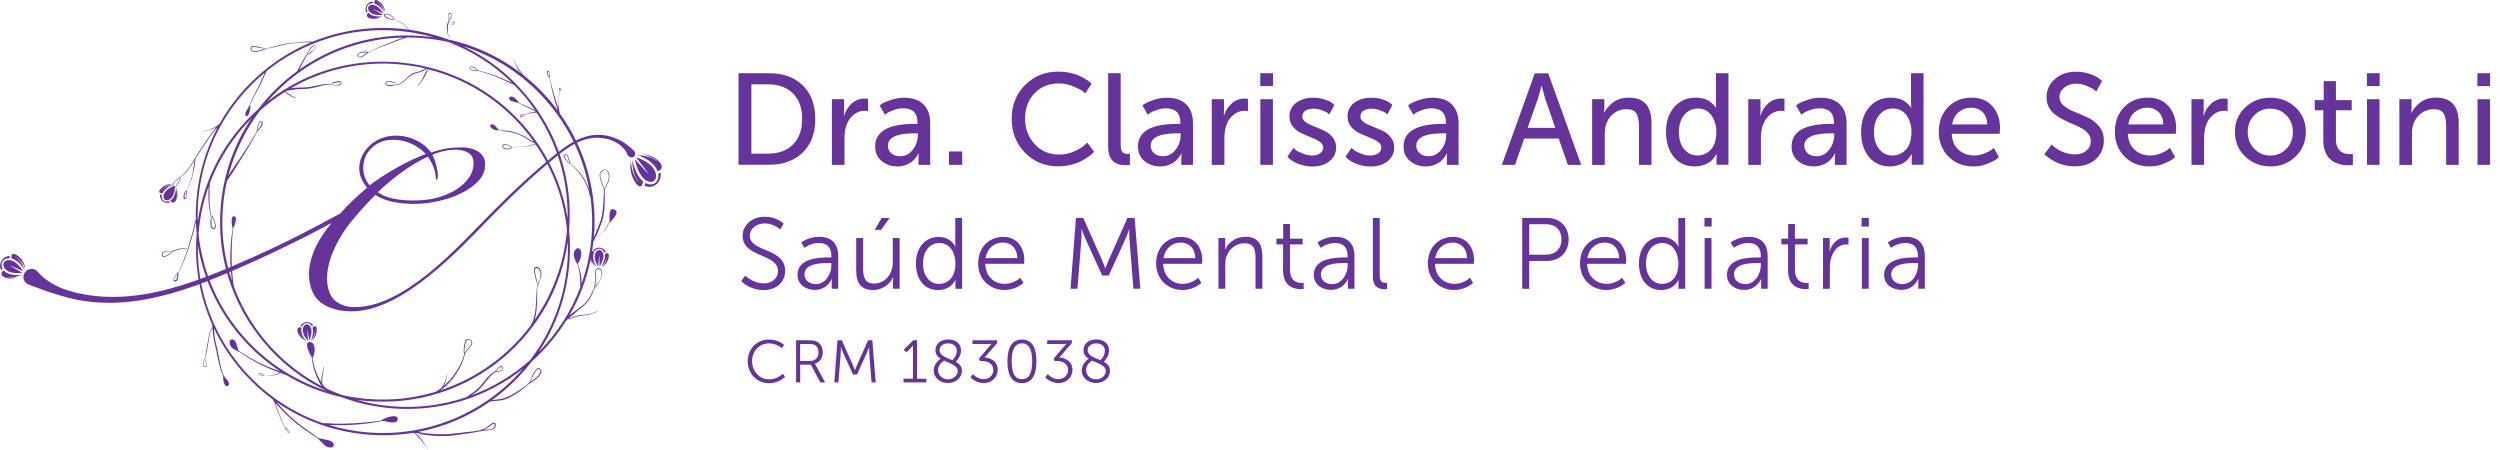 <svg xmlns="http://www.w3.org/2000/svg" xmlns:xlink="http://www.w3.org/1999/xlink" id="Camada_1" x="0px" y="0px" viewBox="0 0 2990.8 537.8" style="enable-background:new 0 0 2990.8 537.8;" xml:space="preserve"><style type="text/css">	.st0{fill:#66339A;}</style><g>	<path class="st0" d="M193.3,234.7c0,5.1,4.4,7.7,9,6c0.3,0.6,0.7,1.1,1.1,1.5c-6,2.4-13.2-3-11.8-9.6c0.6,0.2,1.3,0.2,1.9,0.2  C193.4,233.4,193.3,234,193.3,234.7 M210.6,224c1.2,4.3,1.5,9.6-0.1,13.9l0.2,0.1l0.1-0.2c1.1-3.5,1.6-7.1,1.2-10.8  c0.9,3.7,0.7,7.9-0.8,11.4c-1.7,3.7-4.8,6-7.5,1.6C208.8,236.8,210.4,229.6,210.6,224z M612.9,66.4c2,7.9,6.5,18.2,13,23.5  c0.1,0.1,0.2-0.1,0.2-0.2C620.4,82.8,615.3,75.2,612.9,66.4L612.9,66.4z M205.8,300.7l-0.2,0.1c-0.3,0.1-0.2,0.5,0.1,0.5  c-1.6,1.4-3.3,2.7-5.2,3.8c-2,1.2-7.3,2.7-5.8-1.7C195.7,300.1,202.3,300.5,205.8,300.7z M223.3,296.8c-6-0.5-11.4,1.3-16.8,3.6  c-3.5-0.4-13.1-1.2-12.8,4c0.4,7.1,10.9-0.7,12.7-3.1c0,0,0-0.1,0-0.1c5.6-2,10.8-4.1,16.9-3.9  C223.6,297.3,223.6,296.8,223.3,296.8z M244.2,429.1c-0.9,2.1-2.8,10,1.2,10c4.3,0,0.6-8.2-0.3-10c-0.1-0.2-0.5-0.1-0.4,0.1  c0.5,1.6,4.1,8.7,1,9.2c-3.6,0.6-1.9-7.5-1.2-9.2C244.5,429,244.2,428.9,244.2,429.1z M540.1,30.2l0.2-0.3c0,0.1,0,0.1,0,0.2  C540.4,30.3,540.2,30.3,540.1,30.2z M206.7,223.3c0.4,0.5,0.9,0.7,1.4,0.7l-7.4,9.3l-0.2-0.1L206.7,223.3z M252.5,259  c-0.4,3.1-2.6,14.5,2.5,14.9c7.2,0.6-0.1-14-1.1-16.2c-0.1-0.2-0.4-0.1-0.4,0.1c0.2,2.2,1.6,4.3,2.4,6.4c0.6,1.5,3.1,9.7-1.2,8.5  c-2-0.6-1.8-6-1.8-7.5c-0.1-2.1,0.1-4.2,0.2-6.2C253,258.7,252.6,258.7,252.5,259z M729.3,265.5L729.3,265.5  c-0.1-3.9-0.7-17.4,6-12.7C739.8,256,731.6,261.7,729.3,265.5z M612.6,176.9l-0.3,0.1c-1.6-2.4-6.8-4.6-9.6-3.2  c-2.9,1.5,0.9,3.6,2.4,4c2.6,0.6,4.7-0.5,7.3-0.9C612.5,176.9,612.6,176.9,612.6,176.9z M619.6,122.5l-0.2-0.1c-0.1,0-0.1,0-0.2,0  c0,0-0.1,0-0.1,0c-2.5-0.4-4.8-1.6-7.2-2.3c-1-0.3-2.1-1.1-2.4-2.2c-0.7-2.4,2.8-1.5,3.5-1.2c1.6,0.7,3,1.9,4.2,3.1  C618.1,120.6,618.8,121.6,619.6,122.5z M595.8,155.5c-0.2,0-0.4-0.1-0.6-0.1c-0.1,0-0.2,0.1-0.2,0.2c-2-0.1-3.7-0.7-5.4-1.9  c-0.6-0.4-1.1-1-1.6-1.5c-0.3-0.4-0.6-0.8-0.8-1.3c-0.3-1.1,1.6-1.1,2.1-1C592,149.9,593.7,153.6,595.8,155.5z M691,314.6l-0.1-0.2  c-0.1-0.3-0.5-0.1-0.5,0.1c-1.7-3.5-3.1-7.2-2.9-11.2c0.1-1.4,0.5-2.5,1.2-3.7c1.8-3,5.1-1.6,5.7,1.4  C695.2,305,693.5,311.2,691,314.6z M307.5,157c-0.1-0.1-0.2-0.1-0.3-0.1c1.1-1.4,2.3-2.8,3.3-4.2c0.8-1.1,1.7-2.2,2.2-3.5  c0.3-0.8,1-3.8-1-3.2c-1.9,0.6-2.6,4.1-3,5.8c-0.4,1.7-0.6,3.3-1,5C307.6,156.9,307.6,157,307.5,157z M373.3,426.8l-0.1-0.6  c0-0.2-0.2-0.3-0.4-0.2c-1.1-1.8-2-3.9-2.7-5.9c-0.9-2.3-3.1-7.7-1-9.9c1.7-1.7,4.4,0.9,5,2.2c1,1.9,1,4.3,0.9,6.4  C374.9,421.5,374.3,424.3,373.3,426.8z M578.2,514.4c0-0.1-0.1-0.2-0.2-0.2c4.3-0.6,9.4,0.7,12.6-2.4c1.6-1.5,1.8-6.3-1.3-4.4  c-1.2,0.7-2.2,1.8-3.4,2.5C583.3,511.5,581.1,513.5,578.2,514.4z M458.1,502.9l-0.9,0.1c0-0.1,0-0.2,0.1-0.2  C457.6,502.9,457.9,502.9,458.1,502.9z M458.2,502.9L458.2,502.9c2.1-0.7,4.1-1.8,6.1-2.5c1.9-0.7,3.8-1.2,5.8-1.5  c2.3-0.3,6.1,1.2,4.4,4.2c-1.4,2.5-7.6,1.2-9.9,0.9c-2.1-0.3-4.1-0.8-6.2-1C458.4,502.9,458.3,502.9,458.2,502.9z M382.1,526.1  c0.1,0,0.2,0,0.3-0.1c0.7,0.2,1.4,0.3,2.1,0.4c3.3,0.7,6.7,0.9,9.9,2c1.6,0.6,6.2,3.7,2.5,5.8c-1.4,0.8-3.7,0-5.1-0.5  C387.8,532.4,385.4,528.5,382.1,526.1z M267.3,450.5l-0.1-0.4c2,3,8.3,8.9,4.5,10.9c-2.7,1.4-4.3-7.6-4.5-10.2  C267.3,450.7,267.3,450.6,267.3,450.5z M283.6,418.8l0.2,0.1c-2.8-1.1-5.7-3.1-7.2-5.6c-0.7-1.2-1.1-2.7-1.1-4.1  c0.1-3,3.4-2.4,4.7-0.9c1.7,1.9,2.4,5,3.1,7.4c0.2,0.8,0.4,1.9,0.7,3l-0.2-0.1C283.6,418.3,283.4,418.6,283.6,418.8z M298.8,126.6  C298.8,126.6,298.8,126.6,298.8,126.6L298.8,126.6c-0.4,1.5-0.2,3.3-0.4,4.9c-0.3,2.1-0.8,5.1-2.5,6.6c-1.5,1.4-1.9-1.3-1.6-2.2  c0.4-1.3,1-2.5,1.6-3.8C296.7,130.1,297.8,128.4,298.8,126.6z M320.3,80.6L320.3,80.6L320.3,80.6L320.3,80.6z M213,325.9l-0.3,0.7  c-1.9,2.1-5.9,8.7-3.9,8.8c4.1,0.3,2.8-7.4,3.7-9.7c0.1-0.2,0.4-0.2,0.5,0L213,325.9z M278.6,271.5c-0.1,0-0.3,0-0.3,0.1  c-0.2-2.1-0.6-4.2-0.6-6.4c0-1.3,0-2.7,0.3-4c0.3-1.4,2.3-2.7,3.2-0.9c0.9,1.9-0.4,5-0.9,6.7C279.7,268.4,278.8,270,278.6,271.5z   M572.2,84.5l-0.2,0c-0.1,0-0.1,0-0.2,0c-1.6-1-3-2.2-4.7-3.1c-1-0.5-2.5-1.4-3.6-1.1c-1.1,0.3-1.8,1.4-0.7,2.2  c2.3,1.6,6.4,2.1,9.1,1.8C572,84.2,572.2,84.3,572.2,84.5z M657.3,93.2l-0.1-0.5l0.2,0.2C657.4,93.1,657.4,93.2,657.3,93.2z   M680.8,275c1.3,13.6,1.4,27.4,0.2,41.3c-3.3,38.1-15.9,73.9-36.6,104.8c21.5-21.6,38.6-47.8,49.7-77c0.2-9.7-0.2-18.7-3.2-28  c-0.5,0.4-1.1-0.2-0.7-0.7c0.1-0.1,0.2-0.2,0.3-0.4l0-0.1c-0.1,0.3-0.5,0.4-0.6,0.1c-2-3.9-4.9-10-2.8-14.5c1-2.1,3.6-4.9,6.1-3  c4.6,3.6,1.3,13.9-1.9,18c2.8,7.5,4.6,15.7,4.5,23.8c6.1-17.3,10.2-35.6,11.8-54.7c1.4-16.4,1-32.5-1.1-48.1  c-1.3-3.5-1.8-7.2-3.1-10.7c-1.3-3.6-2.9-7.1-4.8-10.4c-4.3-7.5-9.7-14.1-16.5-19.4c-0.2,0.1-0.5,0-0.4-0.3l0,0l0,0  c-2-0.9-3.7-3-5-4.6c-1-1.2-3-3.7-2-5.4c1.3-2,4.1-0.9,4.9,0.9c0.6,1.4,0.6,3.1,1.3,4.5c0.8,1.5,1.8,2.9,1.4,4.6c0,0,0,0.1,0,0.1  l-0.6-0.4c0.2-1.7-1.2-2.9-1.7-4.4c-0.3-0.8-0.4-1.7-0.6-2.6c-0.4-1.4-1.2-3.3-3.1-2.8c-1,0.3-1.1,1.2-0.7,2c1.2,2.9,4,6.4,6.7,7.9  c0.1,0.1,0.1,0.2,0,0.2c6.6,4.9,12.4,11,16.5,18.1c2.3,4,4.4,8.2,5.9,12.6l0.2,0.4C690.6,146.8,632.3,80,554,55.2  c28.5,13.5,54,33.1,74.9,58C667.2,158.5,685.6,216,680.8,275z M236.7,293.2c-1.8,97,60.3,182.5,149.6,213.1  c5-0.3,10.3,0.5,15.3,0.6c6.6,0.1,13.2-0.1,19.8-0.4c11.6-0.6,23.2-1.7,34.7-3.3c-0.1-0.2-0.1-0.4,0.1-0.6  c2.7-2.1,21.1-9.3,19.5-0.4c-1,5.6-12.3,2.4-17.2,1.2c0,0.1-0.1,0.1-0.2,0.1c-12.6,2.5-25.3,4.2-38.1,4.8  c-6.3,0.3-12.5,0.4-18.8,0.3c-2.5,0-5.1,0-7.7-0.1c14.5,4.4,29.7,7.4,45.3,8.7c73.5,6.3,141.7-24.2,186.6-76  c-44.8,35.3-100.5,52.1-157.7,47.2c-20.8-1.8-41-6.4-60-13.5c-23.3-5.3-45.4-14.1-65.6-26.3c-2.3-0.7-4.5-1.6-6.7-2.5  c-6.6,3.4-14.5,4.2-21.8,3.6c-0.1,0-0.1-0.1,0-0.1c-2.2,0-4.7-0.4-4.2-2.4c0.3-1,2.2-0.6,2.8-0.4c1.2,0.3,2.7,0.9,3.3,2.1  c0.1,0.2-0.2,0.4-0.4,0.3c-0.7-0.8-1.7-1.3-2.7-1.6c-0.5-0.2-3.1-0.9-2.5,0.5c0.5,1.1,2.5,1.1,3.6,1.2c1,0.1,2,0.2,3,0.3l0,0.1  c-0.5,0-1.5,0.1-2.7,0.1c7.5,0.4,14-1.1,20.6-3.9c-1.8-0.7-3.5-1.4-5.3-2.1c-5.7-2.3-11.3-4.5-16.8-7.2c-9.5-4.7-18.3-10.3-27-16.3  c0,0.1,0,0.2,0.1,0.3c0,0.3-0.3,0.5-0.5,0.3c-0.4-0.4-0.7-1-0.9-1.6l1.2,0.8l0,0c-3.8-0.9-8.6-3.4-10.1-7.3c-0.8-2.1-1.4-6.3,2-6.7  c3-0.3,4.5,2.5,5.4,4.9c0.6,1.7,1.1,3.4,1.6,5.1c0.3,1.1,0.9,2.4,1.2,3.5l-0.3-0.2l0.3,0.1c0.1,0,0.2,0.1,0.2,0.2  c9.2,6,18.7,11.7,28.6,16.3c7,3.3,14.2,5.8,21.4,8.5c-18.2-11.9-34.8-26.5-49.2-43.6C260.1,369.6,243.1,332.6,236.7,293.2z   M426.2,478.3c13.5,3.8,27.5,6.5,41.9,7.7c31.3,2.7,61.7-1.3,89.7-10.8c6.3-4.4,12.8-8.4,17.8-14.4c4.5-5.4,8.4-11.2,14.3-15.3  c0,0,0.1,0,0.1,0c0-0.1,0-0.1,0.1-0.1c1.7-1.9,12.2-0.7,10.9-5.2c-1.4-4.7-8,4.3-9.7,5.6c-0.2,0.1-0.4-0.1-0.3-0.3  c1.3-1.5,8.6-11.3,10.5-6.2c1,2.6-0.8,4-3.1,4.8c-1.6,0.6-3.2,0.8-4.8,1.1c-0.9,0.2-1.9,0.5-2.8,0.5c0.1,0.2,0,0.4-0.1,0.5  c-6.1,5-10.1,11.9-15.5,17.6c-3.5,3.7-7.4,6.8-11.7,9.4c26.2-9.7,50.3-24.2,70.9-42.6c24.5-32.2,40.5-71.4,44.2-114.6  c0.8-9.1,1-18,0.7-26.9c-7.8,54.3-35,103.2-77.3,138.9c-45.7,38.4-103.7,56.8-163.3,51.7C434.4,479.4,430.3,478.9,426.2,478.3z   M612.2,99L612.2,99L612.2,99L612.2,99z M679,261c0.9-46.2-12.8-89.7-36.9-126c-4.6-1-10.4,1-14.7,2.8c0,0.1-0.1,0.3-0.3,0.2  c-1-0.4-2-0.8-3-0.6c-0.6,0.1-1.1,0.4-1.2,1.1c0,0.2-0.2,1,0.2,1c1.3,0.2,2.7-0.9,3.8-1.6c0,0,0.1,0.1,0.2,0l0.3-0.1  c0.1,0.1,0.1,0.3,0,0.4c-0.9,0.6-4.5,3.6-5.2,1.4c-0.4-1.1,0.3-2.6,1.5-2.8c1.1-0.2,2.6,0,3.6,0.7c2.9-1.5,6.2-2.7,9.3-3.3  c1.4-0.3,3-0.6,4.5-0.4c-2.2-1.6-4.7-2.8-7.2-4c-4.9-2.4-9.9-4.5-14.6-7.1l0,0c0,0-0.1,0-0.1,0c-2.1-0.2-4.1-0.9-6.1-1.5  c-1.2-0.4-2.4-0.7-3.3-1.6c-1.4-1.5-1.1-3.4,1-4c2-0.6,4.3,1.2,5.8,2.4c1.3,1.1,3.7,2.9,3.9,4.8c5.7,2.8,11.8,4.8,17.3,7.9  c0.7,0.4,1.6,0.9,2.6,1.4c-7.5-10.9-16-21.1-25.3-30.5c-1.6-0.9-3.2-1.7-4.8-2.4c-3.9,0.4-7.8,1.2-11.7,0.6l0-0.1  c3.8,0.5,7.5-0.3,11.3-0.7c-3.2-1.5-6.6-2.9-9.8-4.4c-9-4.1-18.4-7.2-28-9.8l0,0c-1.7,0.7-4.2,0.2-5.9-0.2c-1.5-0.4-4.3-1-4.5-2.9  c-0.3-1.9,2.3-2.4,3.6-2c2.7,0.9,4.9,2.9,7.2,4.5c0.1,0.1,0.1,0.2,0,0.2c10.3,2.6,20.3,5.8,30,10.1c3.1,1.4,6.4,2.7,9.6,4.2l0.2,0  c-21.5-21-47.3-37.6-76.2-48.5c-9.7-2.2-19.7-3.7-29.8-4.6c-6.5-0.6-13-0.8-19.5-0.8c-7,2-13.8,5-20.7,7.5  c-8.4,3.1-16.8,6.2-24.7,10.3c0,0.1-0.1,0.1-0.2,0.1l-0.1,0l-0.4,0.2c-3.3,2.4-9.3,8.4-12.7,4.7c-1.6-1.7,0.8-4,2.2-4.7  c3.2-1.6,7.6-1.5,11-0.6c0,0,0.1,0,0.1,0.1l-0.7,0.4c-3.1,0.1-5.8-0.4-8.9,0.4c-1.2,0.3-3.4,1.5-3.3,3c0,2.3,2.5,2,3.7,1.4  c2.1-0.9,3.9-2.4,5.8-3.7c1.1-0.7,2.2-1.7,3.5-1.8c0.1,0,0.2,0,0.2,0.1c8.1-4.5,16.8-7.9,25.4-11.3c5.2-2.1,10.5-4.3,15.9-6  c-47.6,0.9-92.1,17.1-128.3,44.1c-0.7,0.7-1.4,1.3-2.2,1.7c-11.9,9.2-23,19.6-32.8,31c6.3-5,12.8-9.6,19.5-13.8l-0.2-0.2  c-0.1-0.2,0.1-0.5,0.3-0.3l0.3,0.3c40.9-25.7,88.8-37.3,137.8-33.1c59.6,5.1,113.6,33.1,152.1,78.8c5.4,6.4,10.4,13,14.9,19.8  c0.4,0.4,0.7,0.7,1.1,1.2c0.1,0.2,0.1,0.3,0,0.5C662.6,201,674,230.3,679,261z M409,472.6c9.7,2.2,19.7,3.7,29.8,4.6  c28.7,2.5,56.7-0.7,82.7-8.6c2.4-1.4,4.6-3,6.8-4.8c3.5-5.4,5.7-10.2,6.5-16.9c0-0.2,0.2-0.1,0.2,0c-0.4,5.5-1.6,10.6-4.5,15.1  c11.7-9.9,20.6-23.6,24.9-38.1c-0.2,0-0.5-0.2-0.4-0.5c0.8-2.7,3.9-5,5.7-7c1.2-1.5,2.7-3.1,3.2-4.9c0.6-2.1-0.9-5.8-3.7-5.1  c-3.2,0.8-3.8,6.4-4.2,9c-0.3,2.5-0.7,5.3-0.4,7.8l-0.2,0.7c-0.2,0-0.3,0-0.4-0.2c-0.6-3.6-0.6-18.6,5.5-18.2  c3.4,0.2,5.4,3.8,4,6.9c-1.9,4-5.7,6.5-8,10.1c0,0,0,0.1,0,0.1c-3.9,17.2-15,34-29.6,44.4c43-14.2,80.5-41.2,107.5-76.9  c1.6-2.6,3-5.3,3.9-8.4c1.4-4.8,2.3-9.7,2.6-14.7c0.8-9.5,0.6-19,2-28.4c0-0.2,0.4-0.2,0.3,0c0,0.4-0.1,0.8-0.1,1.2  c0.7-2,2-3.5,2.7-5.6c0.8-2.4,1.1-5.6,0.7-8.2c-0.8-4.3-6.7-8.5-6.5-2.1c0.2,4.9,1.9,9.5,2.8,14.3c0.1,0.4-0.5,0.5-0.6,0.1  c-0.8-3.4-2-6.6-2.6-10c-0.3-2-1.6-7.2,0.6-8.6c2.8-1.8,5.8,1.8,6.7,4c2.4,6.3-1.3,11.6-3.4,17.2c-0.1,0.2-0.3,0.3-0.5,0.2  c-1.1,13,0.7,28.8-3.5,41.7c21.4-30.7,35.3-67.2,38.7-107c0-0.2,0-0.5,0.1-0.7c-3.7-37.3-16.9-72.2-37.2-102  c-4.6,0.5-8.9,2.3-13.6,2.5c-5,0.2-9.9,0.1-14.8,1.3c0,0.1,0,0.2-0.1,0.3c-2.9,1.5-6.3,2.3-9.3,0.8c-1.7-0.9-3.4-2.6-1.8-4.5  c1.3-1.6,4.5-0.8,6.1-0.2c1.5,0.5,4.9,1.6,5.1,3.5l0,0c5.9-1.7,11.5-0.8,17.5-1.9c3.5-0.6,7-2.3,10.6-2.3c-0.1-0.2-0.2-0.3-0.3-0.5  c-1.9-1.1-3.8-2.1-5.7-3.2c-4.1-2.3-7.8-5.1-12.1-7c-4.7-2-9.4-3.6-14.6-4.2c-4.1-0.5-8.2-1-12.2-1.9c0,0.1-0.1,0.2-0.3,0.2  c-2.7,0.1-5.2-0.7-7.3-2.5c-1-0.9-2.6-2.7-1.5-4c1.2-1.4,3.7-0.6,4.9,0.4c1.9,1.6,3.1,4,5.2,5.4c0.1,0.1,0.1,0.2,0.1,0.3  c4.8,0.7,9.6,0.6,14.4,1.6c4.5,0.9,8.8,2.5,13,4.4c4.3,1.9,7.9,4.9,12.1,7c0.7,0.3,1.4,0.7,2.2,1c-29.9-42.1-74.2-73.6-126.5-86.7  c-2.8,6.6-6.6,14.5-11.9,19.2c-0.2,0.2-0.5-0.2-0.3-0.4c5.7-5.2,7.2-13,11.5-19c-0.2-0.1-0.4-0.1-0.6-0.2  c-3.4,1.3-6.4,3.6-10.1,4.3c-4.5,0.9-7.9,2.3-11.5,5.3c-4.5,3.9-8.8,8.9-14.9,9.9c-0.2,0-0.4-0.2-0.3-0.4c-3,0.5-6.1,1.6-9.2,1.3  c-1.9-0.2-4.6-1.3-3.9-3.8c1.2-4.1,10.6-1.1,12.9,0.5c0.2,0.1,0,0.4-0.2,0.3c-1.9-0.5-11-3.9-11.8-0.8c-1.3,4.8,10.6,1.9,12.9,1.9  c0.1,0,0.2,0.1,0.2,0.2c7.2-1.7,11.3-8.8,17.3-12.6c3.1-2,6-2.1,9.4-3.1c2.6-0.8,4.9-2.6,7.5-3.5c-10.4-2.5-21.1-4.2-32.1-5.1  c-46.8-4-91.4,6.9-129.3,28.7c7.3-1.4,15.2-0.3,22.4-1.5c8.8-1.4,17.3-4.4,26.4-3.6c0.3,0,0.3,0.3,0.2,0.5c1.5,0.5,3.2,0.8,4.8,0.9  c1.3,0.1,2.9,0.1,4.2-0.5c0.7-0.3,3.2-2.5,1.4-3.1c-2.9-0.9-6.9,1.1-9.7,1.9c-0.5,0.1-0.8-0.6-0.4-0.9c1.6-1.1,11.3-4.3,11.4-0.5  c0.2,5.3-8.3,3.8-12,2.3c-9.5-0.3-18,3.8-27.3,4.9c-4.6,0.6-9.2,0.3-13.8,0.7c-4.4,0.4-8.6,1.4-12.8,2c-0.3,0.2-0.6,0.4-0.9,0.6  c3.6,3,7.3,5.8,11.8,7.5c0.4,0.1,0.2,0.7-0.2,0.6c-4.5-1.4-8.9-4.1-12.3-7.5c-10.6,6.6-20.6,14.1-29.9,22.4  c-17.4,22.9-30.5,49.3-38,78.2c4.7-8.2,10.7-15.9,15.8-23.7c6.2-9.3,12.3-18.7,17.7-28.5c0-0.1,0-0.2,0-0.2  c0.2-0.3,0.3-0.5,0.5-0.8l0.2-0.3c0,0,0.1-0.1,0.1-0.1c-0.1-0.1-0.2-0.2-0.2-0.3c-0.1-2.1,1.8-13.2,5.6-11.4  c4.9,2.4-3.2,10.1-5.4,12.8c-5.1,10.3-11.1,20-17.3,29.7c-6.1,9.4-11.8,19.4-18.4,28.4c-2.3,10-4,20.3-4.9,30.9  c-2.7,31,1.3,61,10.6,88.8c0-0.4-0.1-0.9-0.1-1.3c-0.9-6.8-1.6-13.7-1.8-20.6c-0.4-13.9,0.9-27.7,2.9-41.5c-0.1,0.1-0.3,0-0.4-0.2  c-0.3-2.1-3-15.9,3.1-13.1c1.8,0.8,1.1,4.1,0.8,5.6c-0.5,2.3-1.1,5.4-2.5,7.4c-0.1,0.2-0.3,0.2-0.5,0.1c-1.3,12.9-2,25.9-1.8,38.8  c0.1,6.7,0.4,13.5,1.2,20.2c0.5,4.8,0.4,9.9,2.7,14.3c0.1,0.1,0,0.3-0.1,0.4c19.4,49.7,56.3,91.2,103.8,116  c-2.6-3.4-4.3-8.3-5.7-11.1c-3.4-6.9-4.8-14.2-5.9-21.7c-0.2,0-0.4-0.2-0.3-0.5l0.2-0.4l-0.2-1.3c0,0-0.1,0-0.1-0.1  c-2.1-2.1-9.3-17.7-2.5-17.7c8.3-0.1,7.2,14.5,3.6,19.4c1.4,6.9,2.8,14.1,6,20.4c1.5,2.9,2.9,5.9,4.5,8.6  c-0.3-6.1,2.1-12.9,2.7-18.4c0-0.3,0.6-0.3,0.5,0c-0.7,6.9-2.7,13.6-1.9,20.4c1.2,1.7,2.5,3.2,4,4.6c0.1,0.1,0.2,0.3,0.2,0.4  C396,467.4,402.4,470.1,409,472.6z M237.4,278.9c8.7,87.8,69.6,162.3,153.4,188.8c-28.5-13.5-54-33.1-74.9-58  c-38.5-45.7-56.9-103.6-51.8-163.1c3.3-38.1,15.9-73.9,36.6-104.8c-21.5,21.7-38.6,47.9-49.7,77.2c-0.7,13.2-0.9,26.4,1.8,39.5  c0.1,0.4-0.5,0.5-0.6,0.1c-2.8-11.5-3.4-23.7-2.6-35.6c-6.2,17.4-10.3,35.9-12,55.2C237.5,278.5,237.5,278.7,237.4,278.9z   M368.4,407.9c-3.4-3.9-7.6-10.3-5.8-15.9c1.2-3.9,4.9-5.6,7.9-2.3c4,4.5,1.6,13-0.4,17.8l-2.3-12.8l-0.2,0L368.4,407.9z   M371.7,408.1c2-4.7,3.8-11.1,2.1-16.1c4.6-4.7,5.6,0.4,5.1,4.5c-0.5,4.2-2.5,8.6-5.8,11.3c2.9-4.3,4.1-8.8,4.1-13.9l-0.2,0  C377,399.1,374.9,404,371.7,408.1z M372,388.7c-3.4-3.8-8.5-2.7-10.7,1.7c-0.6-0.2-1.3-0.3-1.9-0.3c2.8-5.8,11.8-6.7,15.2-0.9  c-0.6,0.3-1.1,0.7-1.6,1.1C372.7,389.8,372.4,389.2,372,388.7z M366.4,408.3c-3.8-2.4-7.5-6.1-9.3-10.3l-0.2,0.1l0.1,0.2  c1.6,3.4,3.6,6.3,6.4,8.8c-3.2-2.1-5.9-5.3-7.1-9c-1.3-3.9-0.5-7.6,4.5-6.3C359.1,397.7,362.8,404.1,366.4,408.3z M715.5,319  c-2.7-4.5-5.7-11.5-3-16.6c1.8-3.6,5.8-4.7,8.2-0.9c3.2,5.1-0.7,13.1-3.5,17.5l-0.1-13.1l-0.2,0L715.5,319z M718.7,319.7  c2.8-4.3,5.6-10.3,4.8-15.5c5.3-3.9,5.5,1.4,4.3,5.4c-1.2,4-3.9,8-7.7,10.1c3.6-3.7,5.5-8,6.4-13l-0.2,0  C725.4,311.7,722.5,316.2,718.7,319.7z M722.2,300.7c-2.7-4.3-7.9-4.1-10.8-0.2c-0.6-0.3-1.2-0.5-1.8-0.7  c3.7-5.2,12.7-4.6,15.1,1.7c-0.6,0.2-1.2,0.5-1.7,0.8C722.8,301.8,722.6,301.3,722.2,300.7z M713.4,319.1c-2.8-2.5-5.4-5.9-6.7-9.6  l-0.1,0.5c0.9,2.7,2.2,5.1,4,7.4c-1.8-1.7-3.3-3.8-4.3-6.1c-4.8,23.5-13.3,45.8-25.2,66.2c4.5-4.1,10.2-7.4,14.6-11.1  c4.1-3.4,8.1-7.3,10.4-12.2c1.5-3.2,2.8-6.4,4.6-9.4c1.8-4.1,6.2-6.7,7.6-10.9c0.9-2.8,2-7.5,0.5-10.3c-1.2-2.3-4.9-2.6-5.6,0.2  c-0.3,1-0.4,2.1-0.3,3.2c0.1,1.6,0.3,3.1,0.4,4.6c0.3,3.9-1.2,7.7-1.6,11.5c0,0-0.1,0.1-0.1,0.1c-0.1,0.2-0.3,0.4-0.4,0.6  c-0.4-3.5,1.1-6.7,1.2-10.2c0.1-2.5-0.6-5-0.4-7.6c0.2-3.3,1.8-6,5.4-4.9c3.4,1.1,2.8,7,2.3,9.5c-1.1,5.9-5.3,9.6-8.4,14.5  c-2.1,3.8-3.2,8.2-5.5,11.9c-2.3,3.6-5,6.8-8.3,9.5c-5.8,4.9-11.8,9.5-17.4,14.5c5.1-1,9.7-3.7,15-4.1c6.8-0.5,13.4-1.6,19.6-4.6  c0.2-0.1,0.4,0.3,0.2,0.4c-6.1,3.1-12.8,4.4-19.6,5c-5.7,0.5-10.6,3.6-16.2,4.2c-0.6,0.6-1.3,1.2-1.9,1.8  c-11.1,17.9-24.9,34.2-40.9,48.6c-9.9,13-21.4,25-34.2,35.8c-4.4,3.7-8.9,7.2-13.5,10.5c3-0.5,6-0.6,9.1-1  c4.5-0.6,8.7-2.2,12.7-4.3c7.7-4,14.7-8.9,21.5-14.2c0-0.1,0-0.2,0-0.3c0.8-1.2,2.3-1.8,3.4-2.6c1.9-1.3,3.7-2.5,5.5-4  c1.8-1.5,3.7-3.1,4.9-5.1c0.7-1.2,1.8-5.7-0.9-5.7c-3.2,0-6.1,6.1-7.2,8.5c-1.3,2.6-3,5.5-3.4,8.4c0,0.2-0.2,0.2-0.3,0.2  c0.1-0.2,0.1-0.3-0.1-0.5c0.6-3.9,6.9-20.3,12-17.3c3.8,2.3,1.4,6.9-0.8,9.3c-2.3,2.4-4.9,4.5-7.6,6.3c-1.2,0.8-2.7,2.2-4.2,2.7  c-6.8,5.8-14,11.6-22,15.7c-3.7,1.9-7.6,3.7-11.7,4.3c-4.2,0.6-8.6,0.5-12.8,1.3c-0.2,0-0.3,0-0.4,0c-26,18.2-55.1,30.5-85.8,36.3  c1.6,0.4,3.1,0.8,4.2,1c7,1.3,14.3,1.6,21.4,1.9c9.2,0.4,18.3-0.9,27.4-2.1c7.5-0.9,15-1.3,22.4-3c-0.1-0.2-0.1-0.5,0.2-0.5  c5.5-0.6,8.6-5.9,13.4-7.9c3.1-1.3,3.9,1,3.4,3.8c-1.3,6.7-12.9,4.3-17.5,6.1c-0.2,0.1-0.4,0-0.6-0.1c-6.9,1.8-14,2.4-21,3.5  c-7.6,1.1-15.5,2.4-23.2,2.4c-7.9,0-16.1-0.6-23.9-1.8c-2.8-0.4-6.6-1.9-9.8-2.1c6.2,5.5,11.2,12.3,14.7,19.8  c0.1,0.1-0.1,0.2-0.2,0.1c-4-8-9.9-13.6-15.8-19.9c-0.5,0-0.9,0.1-1.4,0.2c-0.2,0.1-0.4,0-0.5-0.1c-17.8,2.8-36.2,3.5-54.6,1.9  c-39.5-3.4-76.6-16.9-108.3-38.9c6.1,7.4,12.8,14.3,20,20.6c9.5,8.2,20,15.2,30.2,22.5c1.8,0.3,3.7,1,5.5,1.3  c2.1,0.4,4.2,0.7,6.2,1.2c2.6,0.7,6.9,2.3,6.6,5.7c-0.3,3.2-3,3.6-5.7,3c-5.4-1-7.8-5.8-11.8-8.9c-0.3-0.2-0.1-0.6,0.2-0.6  l-0.1-0.1c-0.8-0.2-1.6-0.6-2.1-1.2c-0.1-0.1-0.1-0.2-0.1-0.3c-11.1-7.4-22.4-14.5-32.2-23.6c-4.8-4.5-9.5-8.7-13.7-13.8  c-1.2-1.4-3-3.1-4.6-4.8c3.5,9.8,7,19.5,11.4,28.9c0.1,0,0.2,0,0.3,0.1c0.8,0.7,7.7,6,4.8,7.2c-1,0.4-2.1-1.5-2.5-2.1  c-0.7-1.1-1.4-2.3-1.8-3.5c-0.1-0.1,0.2-0.2,0.2-0.1c0.4,0.9,0.9,1.7,1.3,2.5c0.5,0.8,1.4,2.5,2.4,2.8c0.9,0.2,0.4-1.3,0.2-1.6  c-0.5-0.7-1.1-1.3-1.8-1.8c-0.8-0.7-1.8-1.3-2.6-2.1c-0.1,0-0.1,0-0.2,0l-0.2-0.3c-0.1-0.1-0.2-0.3-0.3-0.4c-0.1-0.1-0.1-0.2,0-0.3  c-5-10-8.8-20.4-12.6-30.9c-0.6-0.9-1.1-1.7-1.5-2.6c-14.3-10.5-27.4-22.7-39.1-36.6c-12.5-14.9-22.9-31-31.1-48.1  c0.2,3,0.2,6,0.5,8.8c0.6,5.2,2.1,10.1,3.2,15.2c2.2,10.7,3.8,21.6,7.3,31.9c0.2-0.2,0.5-0.3,0.6,0c1.1,2.9,4.1,5,5.5,7.8  c0.9,1.7,1.4,4.6-1.2,5.2c-4.3,0.9-5.3-8.8-5.1-11.6c-4.2-10.2-6.1-21-8.3-31.7c-1.2-5.5-2.8-11-3.4-16.6c-0.3-3.1-0.9-6.4-1.1-9.7  c-3.5,5-3.8,11.4-4.8,17.3c-1,6.4-2,12.9-3.9,19.1c-0.1,0.2-0.4,0.1-0.3-0.1c1.4-7.7,2.9-15.4,4.1-23.1c0.8-5.2,1.5-9.9,4.8-13.9  c-0.1-1.1-0.1-2.1,0-3.1c-15.2-33.9-21.8-71.2-18.7-109.2c-0.5-4.7-0.8-9.5-0.9-14.3c-1,3.6-1.5,7.4-2.5,11.1  c-1.7,6-3.4,12.1-5.3,18c-3.6,10.9-7.6,21.6-12.8,31.9c0,0.1,0,0.2-0.1,0.3l-0.2,0.4c0.2,3.3-0.9,12.4-5.2,9.6c-1.6-1,0-4,0.6-5.1  c1.1-1.9,2.6-4.4,4.6-5.4c0.1,0,0.1,0,0.1,0c5-10.8,9-22,12.6-33.4c1.9-6,3.4-12.1,5.2-18.1c1.2-3.9,1.1-8.3,2.9-12.1  c-0.2-8,0.1-16,0.8-24.1c2.6-30.5,11.3-59.5,25.2-85.8c-2.6,2.8-5.2,5.6-7.4,8.7c-4.8,6.8-9.3,13.9-14,20.8c-1.8,2.6-3.5,5.3-5.1,8  c-1.2,13.5-4,26.5-10.5,38.4l0,0c0.3,3.1,0.3,11.6-2.9,9.9c-1.4-0.7-0.8-3.7-0.6-4.8c0.4-1.8,1-4.2,2.9-5c0.4-0.1,0.6,0.3,0.3,0.5  c-1.3,0.8-1.9,3.1-2.1,4.5c-0.1,0.5-0.5,4.6,0.6,3.6c2.5-2.5,0.3-6.8,1.3-9.7c0.1-0.2,0.4-0.2,0.4,0c0,0.2,0.1,0.4,0.1,0.8  c3-6.1,5.2-12.6,6.9-19.2c1.4-5.6,1.1-12,2.8-17.6c-4.9,8-10,16.1-17.9,21.4c0.3-0.1,0.5-0.2,0.8-0.3c0.1,0,0.2,0.2,0.1,0.2  c-2,0.8-10.6,7.3-8.6,9.9l0.5-0.3l-0.3,0.5c0.6,0.5,1.2,0.6,1.8,0.4l0,0v0c2.8-1.2,5.7-9.2,6.7-10.7c0.1-0.2,0.5,0,0.4,0.2  c-0.5,1.5-4,10.1-7.2,11.4c-0.3,5.1-1.7,12-6.4,14.7c-3.5,2.1-7.4,0.8-7.4-3.6c0-5.5,6.5-9.9,11.2-12.3c-0.3-0.6-0.4-1.2-0.2-1.9  c-4.6,2.1-9.9,5.6-12,10.3c-6.6,0.4-3.9-4.1-0.7-6.8c3.2-2.8,7.7-4.6,11.9-4.4c-5,1.2-8.9,3.8-12.4,7.5l0.2,0.1  c3.5-3.7,8.1-5.9,13.1-6.9c0.4-1.4,1.6-2.7,2.5-3.6c1.5-1.5,3.4-3.2,5.5-4.3c-0.1,0-0.1-0.2,0-0.2c11.2-8,17.1-21.7,24.6-32.8  c4.7-6.9,9.1-14,14.1-20.7c1.8-2.5,3.7-4.8,5.7-7.1c-6,3.5-13.8,5-19.9,6.5l0,0c7.7-2.1,15.8-4.2,22.2-9.1c0.6-0.6,1.2-1.3,1.8-1.9  c13-23.1,30.2-43.9,51.1-61.4c2.1-1.8,4.3-3.6,6.5-5.3l0.3-0.5c0.1-0.2,0.4-0.3,0.6-0.2c15.7-12.1,32.7-22,50.6-29.4  c-10-0.5-20.4,0.9-30.3,2.4c-7.4,1.1-15.2,4.6-22.8,4.8c0.1,0.1,0,0.2-0.1,0.2c-3.8-0.1-7.5-0.2-11.1-1.3c-1.5-0.5-3.5-1.1-5.1-0.8  c-2.8,0.5-2.6,4.3,0,4.9c5.3,1.2,10.2-1.8,15.3-2.4c0.3,0,0.3,0.3,0.1,0.4c-3.9,1.2-15.6,6.2-18.1,0.7c-1.1-2.4,0.8-4.6,3.3-4.6  c1.9,0,3.7,0.5,5.5,1.1c3,1,6.4,1.2,9.5,1.6c4.4-0.2,8.5-1.7,12.8-2.9c4.4-1.3,8.9-2.3,13.5-2.8c9.8-1.1,19.5-2.7,29.4-2.1  c32.4-13.2,67.7-18.6,103.6-15.6c3.7,0.3,7.3,0.7,10.9,1.2c-2.3-2.3-4-5.2-6.9-6.9c-2.9-1.7-6.1-3-9.1-4.6c0,0.1-0.1,0.2-0.2,0.1  c-3.7-0.3-13.4-1.3-13-6.7c0-0.2,0.2-0.3,0.3-0.4c5.1-1.5,8.9,1.5,12.2,5.1c0.3,0.3-0.2,0.8-0.5,0.5c-2-1.8-4.1-4.4-6.9-5  c-0.7-0.2-5.2-0.8-4.1,1.1c0.4,0.8,1.1,1.4,1.9,1.9c2.9,1.6,6.2,2.4,9.5,2.9l0,0l0.1,0l0.5,0.1c0.2,0,0.2,0.2,0.2,0.3  c3.4,1.6,7.3,2.7,10.3,5c2.5,1.9,4.4,4.4,6.5,6.7c16.7,2.3,32.8,6.4,48.3,12.2l1.1,0.2l0,0c-4.1-6.5-6.3-16.3-2-23.3  c0,0,0-0.1,0-0.1c0-0.8,0.8-1.6,1.2-2.2c0.6-0.9,1.3-1.9,1.6-3.1c0.2-0.7,0.3-1.5-0.1-2.1c-1.4-0.8-2.3-0.7-2.7,0.4  c-0.2,0.4-0.3,0.8-0.4,1.3c-0.1,1.7,0.4,3.2,1,4.8c0,0,0,0,0,0l-0.2,0.3c0,0-0.1,0-0.1-0.1c-0.9-2.2-1.8-4.5-0.7-6.8  c0.5-1.1,2-2,3-0.9c1.2,1.4,1.1,2.9,0.4,4.5c-0.5,1.1-1.3,2.8-2.2,3.8c-1.6,4.6-2.3,9-1.9,13.3c0.9-2.8,2.5-5.2,4.5-7.4  c-0.1,0-0.1-0.1-0.1-0.2c0.1-0.7,1-1,1.6-1.2c0.7-0.2,1.8-0.5,2.2-1.1c0.3-0.4,0-1.1-0.5-1.3c-0.4-0.2-0.9,0.1-1.3,0.3  c-0.8,0.7-1.3,1.6-1.2,2.6c0,0-0.1,0-0.2,0l-0.1,0.1c-0.2-1.1,0.3-2.4,1.2-3.1c0.7-0.6,1.9-0.9,2.4,0.1c0.6,1,0,1.7-0.9,2.2  c-0.9,0.5-1.9,0.9-2.9,1.3c-2,2.5-3.8,5-4.8,8c0.4,3.1,1.4,6.3,3.2,9.5c0.1,0.1,0,0.2-0.1,0.2c46.8,10.9,88.6,36.4,120.1,73.7  c2.9,3.5,5.7,7,8.4,10.6c-0.5-1.6-0.9-3.2-1.4-4.7c-1.3-4-2.4-7.9-3.5-12c-1.9-7.1-3.5-14.3-4.7-21.6c0,0-0.1,0-0.1-0.1  c-0.4-0.9-0.2-2.3-0.2-3.3c0-1.4-0.1-3.3-1.1-4.3c-1.5-1.6-1.1,1.3-0.9,2c0.4,1.5,1.3,2.9,2.2,4.1c-0.1,0-0.3,0-0.2,0.2l0,0.2  c-1.5-1.3-2.6-3.1-3-5.1c-0.1-0.7-0.5-2.7,0.7-2.8c1.6-0.1,2.4,2.1,2.6,3.4c0.2,1.6,0.6,3.8,0.2,5.4c1.5,7.3,3.4,14.6,5.6,21.7  c1.2,4,2.5,8,3.7,11.9c0.2,0.5,0.3,1,0.5,1.6c-0.5-6.8,0.9-13.6,1.7-20.6c-0.5-0.8-0.6-2.1-0.6-2.8c0-0.2,0.3-0.2,0.3,0  c0,0.5,0.5,3.1,1.4,2.6c1.3-0.7-1.2-1.9-1.6-2.4c-0.1-0.2,0-0.3,0.2-0.4c0.4,0,0.7,0.3,1.1,0.5c0.4,0.3,0.8,0.6,1,1  c0.5,0.7,0.5,1.5-0.4,1.9c-0.4,0.2-0.8,0.1-1.1-0.1c-0.5,5.1-1.8,10.2-1.7,15.4c0,3.9,1,7.5,1.7,11.2c0.1,0.3,0.1,0.6,0.2,0.9  c30.7,43,45.1,94.8,40.7,148c0.9-1.7,1.6-3.4,2.3-5.2c2.1-5.5,4.7-11.1,6.3-16.8c3.1-11.1,2.5-22.8,3.6-34.2  c-0.3,0.3-0.8-0.1-0.5-0.5c2.7-4.3,5.6-9.6,6.1-14.8c0.3-3.4-1.2-11.5-6.9-8.2c-1.9,1.1-3.3,2.8-3.3,5.1  c-0.1,6.2,3.5,11.5,5.1,17.3c-0.1,0-0.3,0.1-0.3,0.3l0,0.5c-0.1,0-0.1-0.1-0.1-0.2c-1.8-6.3-10.9-20.6-0.6-24.1  c4.2-1.4,6.5,3.2,6.8,6.5c0.7,5.8-2.7,12.1-5.6,17c0.1,0.1,0.2,0.2,0.2,0.3c-0.5,10.8,0.5,21.8-1.9,32.5  c-1.3,5.8-3.6,11.2-5.7,16.7c-0.7,2-1.6,3.8-2.5,5.7c7.7-0.4,11.8-11,16-16.7c0,0-0.1,0-0.1-0.1c-0.2-3.6-1.7-17.6,5.5-14.3  c7.6,3.5-2.9,12.3-5.3,15.7c-0.1,0.1-0.2,0.1-0.3,0.1c-2.2,3.7-4.6,7.4-7.5,10.6c-2.3,2.5-5,5-8.6,5c-1.1,2.3-2.2,4.6-3.3,6.9  c-0.4,3.9-0.9,7.7-1.5,11.5c0.7,0,1.5,0.2,2.5,0.7C708,307.3,710.6,314.2,713.4,319.1z M458.2,17.7c-5.2,0.6-12.8,0.5-16.4-4  c-2.6-3.2-1.9-7.2,2.5-7.9c6-0.9,11.7,5.9,14.5,10.3l-12-5.2l-0.1,0.2L458.2,17.7z M460.2,15c-2.8-4.3-7.1-9.3-12.2-10.7  c-1.3-6.4,3.5-4.4,6.6-1.7c3.2,2.7,5.7,6.9,6.1,11.1c-1.9-4.8-5-8.3-9.3-11.2l-0.1,0.2C455.7,5.7,458.5,10.1,460.2,15z M444.3,4  c-5,0.7-7,5.5-4.6,9.8c-0.5,0.4-0.9,0.9-1.3,1.3c-3.3-5.5,1-13.5,7.8-13.1c-0.1,0.6,0,1.3,0.1,1.9C445.6,4,444.9,4,444.3,4z   M457.4,19.6c-4.1,1.8-9.2,2.9-13.7,1.9l0,0.3l0.3,0c3.7,0.6,7.2,0.6,10.8-0.4c-3.5,1.5-7.7,1.9-11.4,0.9c-3.9-1.1-6.6-3.9-2.7-7.2  C444.5,19.7,451.9,20.2,457.4,19.6z M476.6,36.9c-59-5.1-114.6,13.6-157.5,48c-3.2,6.1-5.5,12.6-8.7,18.7  c-4,7.5-8.7,14.8-11.3,22.9l0,0c0,0,0.1,0.1,0.1,0.1c0.5,0.8,0.2,2.3,0.1,3.1c-0.2,1.5-0.4,3.1-0.8,4.6c-0.5,1.6-1.3,4.8-3.5,4.6  c-4.9-0.5,2.9-11.5,4-13.4c2.5-8.6,7.4-15.8,11.2-23.8c2.4-4.9,4.3-10,6.7-14.9c-44.2,36.5-74.3,89.9-79.6,151.4  c-0.8,9-1,18-0.7,26.8c7.5-52,32.8-99.1,72.2-134.3c9.9-13,21.4-25,34.2-35.8c4-3.4,8.1-6.6,12.3-9.6c1.2-2,2.2-4.2,3.4-6.2  c2.9-4.9,5.2-10.2,8.7-14.7c1.1-2.9,6.7-13.5,10.1-9.2c1.2,1.6-1.5,4.2-2.5,5.2c-2,1.9-4.1,3.9-6.6,5.2c-0.2,0.1-0.5-0.2-0.3-0.4  c1.1-1.3,2.7-2.3,4.1-3.3c1.7-1.3,4.6-3.1,5.1-5.3c0.5-2.2-2-2-3.1-1c-1,0.9-1.9,1.9-2.7,3c-1.2,1.7-2.5,3.5-3.4,5.4  c0.2,0.1,0.4,0.3,0.2,0.6c-3.9,5.4-6.7,11.9-9.7,17.8c-0.2,0.3-0.3,0.6-0.5,0.9c39.3-27.8,85.9-42,134.1-40.8l0.7-0.1  c0.2,0,0.4,0,0.5,0.2c4.3,0.1,8.7,0.4,13,0.7c4.1,0.4,8.2,0.8,12.3,1.4C505,40.7,491,38.1,476.6,36.9z"></path>	<path class="st0" d="M444.1,177.5c6.3-6,13.5-9.4,21.6-10.1c8.1-0.7,16,0.4,23.6,3.3c7.6,2.9,14.3,7.4,20.1,13.5  c-10.7,4-22,9.3-33.8,15.9c-11.9,6.6-23,13.8-33.5,21.6c-5-6.2-7.5-13.1-7.5-20.7C434.7,191.4,437.9,183.5,444.1,177.5   M560.7,183.1c5.4,3.6,7.1,9.9,5,19c-1,4.7-3.4,9.1-6.9,13.4c-3.6,4.3-8.1,8.1-13.4,11.5c-5.4,3.4-11.3,6.1-18,8.2  c-6.6,2.1-13.4,3.5-20.2,4.1c-10.4,0.9-20.6,0.7-30.5-0.6c-9.9-1.3-18.1-4.2-24.7-8.7c8.2-8.1,17.6-16,28.4-23.8  c10.7-7.8,21.2-14,31.4-18.7c1.8,2.1,3.5,5.1,5.3,8.9c1.8,3.8,3,7.5,3.7,11.3c0.5,2.8,0.7,4.6,0.7,5.7c0,1,0.2,1.6,0.8,1.8  c0.5,0.2,1-0.6,1.3-2.4c0.4-1.8,0.3-4.2-0.1-7.2c-0.5-3.5-1.3-7.1-2.4-10.8c-1.1-3.7-2.4-6.9-3.9-9.6c2.3-1.2,5.5-2.4,9.7-3.5  c4.2-1.1,7.7-1.8,10.5-2.1C547.5,178.3,555.3,179.6,560.7,183.1z M9.2,309c-6.4,1-9.1,7.1-6.1,12.6c-0.7,0.5-1.2,1.1-1.7,1.7  c-4-7.1,1.6-17.3,10.3-16.9c-0.1,0.8-0.1,1.7,0,2.5C10.8,308.9,10,308.9,9.2,309z M25.7,328.8c-5.3,2.3-11.9,3.8-17.6,2.7L8,331.8  l0.3,0.1c4.7,0.7,9.3,0.6,13.9-0.6c-4.6,1.9-10,2.6-14.6,1.3c-5-1.4-8.4-4.9-3.3-9.2C9.1,329.1,18.6,329.6,25.7,328.8z M26.8,326.3  c-6.6,0.9-16.4,0.8-21-4.9c-3.2-4-2.3-9.3,3.4-10.1c7.7-1.2,14.8,7.4,18.4,13l-15.2-6.6l-0.1,0.3L26.8,326.3z M29.3,322.8  c-3.5-5.5-8.8-11.9-15.4-13.6c-1.6-8.2,4.6-5.7,8.6-2.3c4,3.5,7.2,8.7,7.6,14.2c-2.4-6.1-6.3-10.6-11.7-14.2l-0.1,0.2  C23.7,310.9,27.3,316.6,29.3,322.8z M756.4,191.1c1.9,8.8,5.7,20,12.9,25.9c-1.5,11.2-7.9,4.6-11.2-2c-3.4-6.7-5-15.1-3.3-22.2  c0.3,9.1,3.2,16.9,8.2,24.5l0.3-0.2C758.2,209.4,756.3,200.2,756.4,191.1z M775,220.1c8.1,2.5,13.9-3.8,12.5-12.3  c1-0.3,1.9-0.7,2.8-1.2c1.9,11.2-9.1,20.8-19.3,15.4c0.5-1,0.8-2.1,1-3.1C772.9,219.3,773.9,219.8,775,220.1z M763.3,185.8  c7.3,0.1,15.9,2.1,22.3,6.7l0.2-0.4l-0.4-0.3c-5.4-3.6-10.9-6.1-17-7.2c6.3,0.2,13,2.5,18.1,6.8c5.5,4.6,8.1,10.9,0.1,13.5  C783.3,194.9,772.2,188.8,763.3,185.8z M761,188.2c8.4,2.7,20.1,8.4,23.2,18.2c2.2,6.9-1.1,12.9-8.2,10.8  c-9.7-2.9-14.7-17.9-16.7-26.9l15.6,17l0.3-0.3L761,188.2z M584.3,262.7c16.1-16.5,32.5-32.7,49.5-48.1c8.5-7.8,17.2-15.3,26-22.6  c8.8-7.3,17.7-14.7,27.9-20c10-5.3,21.6-8.6,33.6-6.7c1.5,0.2,3,0.5,4.5,0.8c0.7,0.2,1.5,0.4,2.2,0.6l1.1,0.3l1.1,0.4  c2.9,0.9,5.7,2.3,8.4,3.9l1.9,1.3c0.6,0.5,1.2,1,1.8,1.4l0.9,0.7l0.8,0.8c0.5,0.6,1.1,1.1,1.6,1.6c0.5,0.6,1,1.2,1.5,1.8  c0.2,0.3,0.5,0.6,0.7,0.9l0.6,0.9l0.6,0.9c0.2,0.3,0.3,0.7,0.5,1c0.3,0.7,0.6,1.3,0.9,2c0.3,0.7,0.8,1.5,1.4,2.1  c2.1,2.1,5.3,2.2,7,0.3c1.7-1.9,1.4-5.1-0.8-7.1l0,0c-2.8-2.7-5.6-5.2-8.6-7.3c-0.7-0.5-1.5-1-2.2-1.5l-1.1-0.7l-1.1-0.7  c-0.8-0.4-1.5-0.9-2.3-1.3l-2.3-1.2c-6.2-3-12.6-5-19-5.6c-6.4-0.7-12.7-0.2-18.6,1.3c-2.9,0.7-5.8,1.7-8.5,2.8  c-2.7,1.1-5.4,2.4-8,3.8c-5.1,2.8-10,6.1-14.6,9.6c-4.7,3.5-9.1,7.1-13.6,10.8c-8.9,7.3-17.7,14.9-26.2,22.6  c-17.1,15.4-33.6,31.6-49.8,48.1c-36.2,36.7-99,106.8-157.6,106.8c-9,0-16.5-2.3-22.6-6.9c-6.1-4.6-9.6-12.4-10.5-23.4  c-0.5-6,0.1-12.5,1.7-19.6c1.6-7.1,4.2-14.3,7.7-21.7c3.5-7.4,7.7-14.6,12.7-21.9c7.9-11.5,25.8-31.1,35.5-40.7  c6.8,4.5,15.5,7.5,25.9,9.2c10.4,1.6,20.9,2,31.6,1c7.1-0.6,14.8-2,23.1-4.1c8.3-2.1,15.9-4.9,22.9-8.5c7-3.5,13.1-7.7,18.2-12.6  c5.1-4.9,8.2-10.3,9.2-16.2c1.1-5.9,0.5-10.7-1.6-14.3c-2.1-3.6-5.4-6.4-9.7-8.3c-4.3-1.9-9.3-2.9-15-3.1c-5.7-0.1-11.6,0.2-17.7,1  c-3.6,0.6-7.1,1.3-10.7,2.3c-3.6,0.9-6.7,1.9-9.5,2.9c-5-6.9-11.8-12.2-20.3-15.8c-8.5-3.6-17.3-5-26.5-4.2  c-5.1,0.4-10,1.7-14.7,3.8c-4.7,2.1-8.9,4.8-12.4,8.3c-3.6,3.5-6.5,7.5-8.7,12c-2.2,4.5-3.3,9.4-3.3,14.8c0,4.3,0.8,8.4,2.6,12.3  c1.8,3.9,4,7.5,6.8,10.8c-11.2,9.3-22.4,19.8-32,30.8c-6,3.3-12.2,6.5-18.4,9.9c-18.4,9.9-36.9,19.4-55.7,28.4  c-18.8,9-37.8,17.5-57,25.7c-19.2,8.1-38.5,15.7-58.3,21.8c-9.9,3.1-19.8,5.8-29.9,8c-10,2.2-20.2,3.9-30.3,4.9  c-20.3,2.1-40.8,1.5-60.5-2.5c-9.8-2-19.6-4.7-28.5-9c-8.9-4.3-17.2-10-23.6-17.5c-1-1.1-2.3-2.1-3.8-2.7  c-4.9-1.9-10.5,0.7-12.5,5.6c-2,5,0.4,10.5,5.3,12.4l0.3,0.1c10.5,4,20.4,7.8,30.6,10.9c10.1,3.2,20.2,6.1,30.5,7.9  c20.7,3.7,41.9,3.9,62.8,1.4c20.9-2.6,41.3-7.6,61.3-14c20-6.4,39.4-14.3,58.6-22.6c19.2-8.2,38.3-16.9,57.1-26  c18.9-9.1,37.6-18.4,56-28.3c1.9-1,3.8-2,5.7-3c-5.1,5.9-9.6,12.1-13.6,18.6c-4.9,8-8.6,16.1-11,24.5c-2.5,8.4-3.2,16.6-2.3,24.9  c1.7,14,7.5,23.9,17.4,29.7c10,5.9,22.2,8.5,36.9,8C483.1,369.5,547.5,300.8,584.3,262.7z"></path></g><g>	<g>		<path class="st0" d="M883.5,197.2V87.6h36.3c17,0,30.5,4.8,40.5,14.5c10,9.7,15,23,15,40.1c0,17.2-5,30.6-15,40.3   c-10,9.7-23.5,14.6-40.5,14.6H883.5z M898.9,183.8h19.9c12.5,0,22.4-3.6,29.8-10.9c7.3-7.2,11-17.5,11-30.7   c0-13.1-3.7-23.3-11-30.5c-7.3-7.2-17.3-10.8-29.8-10.8h-19.9V183.8z"></path>		<path class="st0" d="M995.2,197.2v-78.5h14.6v13.7l-0.3,5.9h0.3c1.9-6,5-10.9,9.4-14.7c4.4-3.8,9.5-5.7,15.4-5.7l3.9,0.3V133   c-1.3-0.3-2.8-0.5-4.3-0.5c-4.9,0-9.3,1.7-13.3,5c-4,3.3-6.9,7.8-8.7,13.5c-1.2,4-1.9,8.7-1.9,14.1v32.1H995.2z"></path>		<path class="st0" d="M1047,175.2c0-18,15.8-27,47.3-27h3.4v-1.4c0-11.5-5.7-17.2-17.2-17.2c-3.6,0-7.2,0.6-10.9,1.9   c-3.6,1.2-6.4,2.5-8.2,3.7l-2.8,2l-6.2-11c0.8-0.7,2-1.6,3.6-2.6c1.6-1,4.9-2.4,10-4.1c5.1-1.7,10.3-2.6,15.7-2.6   c9.9,0,17.6,2.6,23,7.9c5.4,5.3,8.1,12.9,8.1,22.8v49.6h-14v-7.4l0.3-6.2h-0.3c-0.2,0.4-0.5,1-0.9,1.7c-0.4,0.7-1.2,2-2.6,3.7   c-1.4,1.8-2.9,3.3-4.7,4.7c-1.7,1.3-4.1,2.6-7.1,3.7c-3.1,1.1-6.3,1.7-9.9,1.7c-7.2,0-13.5-2.1-18.8-6.4   C1049.7,188.4,1047,182.6,1047,175.2z M1062.2,174.4c0,3.4,1.3,6.4,3.9,8.8c2.6,2.5,6.2,3.7,10.9,3.7c6,0,11-2.6,15-7.8   c4-5.2,6-10.9,6-17.1v-2.5h-3.9C1072.8,159.5,1062.2,164.4,1062.2,174.4z"></path>		<path class="st0" d="M1135.3,197.2v-16h15.8v16H1135.3z"></path>		<path class="st0" d="M1210.3,141.8c0-15.9,5.3-29.2,15.9-40c10.6-10.7,23.9-16.1,39.8-16.1c5,0,9.7,0.5,14.3,1.5   c4.5,1,8.3,2.2,11.2,3.6c2.9,1.4,5.6,2.8,7.8,4.3c2.3,1.4,3.9,2.7,5,3.7l1.6,1.4l-7.6,11.5c-0.9-0.9-2.3-2-4-3.3   c-1.8-1.3-5.4-3-10.9-5.3c-5.5-2.2-11.1-3.3-16.7-3.3c-12,0-21.7,4-29.2,12c-7.5,8-11.2,18-11.2,29.9c0,12,3.8,22.2,11.4,30.6   c7.6,8.4,17.3,12.6,29.2,12.6c6.1,0,12-1.2,17.6-3.6c5.6-2.4,9.7-4.8,12.3-7.1l3.9-3.6l8.2,11c-0.4,0.5-1,1.2-1.8,1.9   c-0.8,0.8-2.5,2.1-5.3,4.1c-2.7,2-5.6,3.7-8.7,5.3c-3.1,1.6-7,2.9-11.8,4.2c-4.8,1.2-9.8,1.9-15,1.9c-16.2,0-29.6-5.5-40.2-16.4   C1215.5,171.6,1210.3,158,1210.3,141.8z"></path>		<path class="st0" d="M1325.7,175.8V87.6h15v85.5c0,4.3,0.7,7.3,2.2,8.8c1.4,1.6,3.5,2.3,6.2,2.3l2.6-0.2v13.3   c-1.6,0.2-3.2,0.3-5,0.3C1332.7,197.8,1325.7,190.5,1325.7,175.8z"></path>		<path class="st0" d="M1361.4,175.2c0-18,15.8-27,47.3-27h3.4v-1.4c0-11.5-5.7-17.2-17.2-17.2c-3.6,0-7.2,0.6-10.9,1.9   c-3.6,1.2-6.4,2.5-8.2,3.7l-2.8,2l-6.2-11c0.8-0.7,2-1.6,3.6-2.6c1.6-1,4.9-2.4,10-4.1c5.1-1.7,10.3-2.6,15.7-2.6   c9.9,0,17.6,2.6,23,7.9c5.4,5.3,8.1,12.9,8.1,22.8v49.6h-14v-7.4l0.3-6.2h-0.3c-0.2,0.4-0.5,1-0.9,1.7c-0.4,0.7-1.2,2-2.6,3.7   c-1.4,1.8-2.9,3.3-4.7,4.7c-1.7,1.3-4.1,2.6-7.1,3.7c-3.1,1.1-6.3,1.7-9.9,1.7c-7.2,0-13.5-2.1-18.8-6.4   C1364,188.4,1361.4,182.6,1361.4,175.2z M1376.6,174.4c0,3.4,1.3,6.4,3.9,8.8c2.6,2.5,6.2,3.7,10.9,3.7c6,0,11-2.6,15-7.8   c4-5.2,6-10.9,6-17.1v-2.5h-3.9C1387.2,159.5,1376.6,164.4,1376.6,174.4z"></path>		<path class="st0" d="M1449.7,197.2v-78.5h14.6v13.7l-0.3,5.9h0.3c1.9-6,5-10.9,9.4-14.7c4.4-3.8,9.5-5.7,15.4-5.7l3.9,0.3V133   c-1.3-0.3-2.8-0.5-4.3-0.5c-4.9,0-9.3,1.7-13.3,5c-4,3.3-6.9,7.8-8.7,13.5c-1.2,4-1.9,8.7-1.9,14.1v32.1H1449.7z"></path>		<path class="st0" d="M1507.7,103V87.6h15.2V103H1507.7z M1507.8,197.2v-78.5h15v78.5H1507.8z"></path>		<path class="st0" d="M1540.1,187.6l7.3-10.7c0.6,0.7,1.6,1.6,2.8,2.6c1.2,1,3.8,2.3,7.8,4c3.9,1.7,7.9,2.6,11.9,2.6   c3.5,0,6.6-0.9,9.2-2.6c2.6-1.8,3.9-4.1,3.9-7.1c0-2.6-1.4-4.9-4.2-6.8c-2.8-2-6.2-3.7-10.1-5.2c-3.9-1.5-7.9-3.2-11.8-5   c-3.9-1.8-7.3-4.4-10.1-7.8c-2.8-3.4-4.2-7.5-4.2-12.3c0-6.9,2.7-12.4,8.1-16.4c5.4-4,12.2-6,20.3-6c5.1,0,9.7,0.7,14,2.2   c4.2,1.4,7.2,2.9,8.8,4.3l2.5,2.2l-6.1,11.3c-0.5-0.5-1.3-1.2-2.2-1.9c-1-0.8-3.2-1.8-6.5-3.1c-3.4-1.3-6.9-1.9-10.6-1.9   c-3.6,0-6.7,0.8-9.2,2.4c-2.5,1.6-3.7,4-3.7,7.2c0,2.6,1.4,4.8,4.2,6.7s6.2,3.5,10.1,5c3.9,1.5,7.9,3.2,11.8,5   c3.9,1.8,7.3,4.4,10.1,7.8c2.8,3.4,4.2,7.5,4.2,12.3c0,6.6-2.6,12.1-7.8,16.4c-5.2,4.3-12.1,6.4-20.6,6.4c-5.7,0-11-1-16-2.9   c-5-1.9-8.5-3.9-10.6-5.8L1540.1,187.6z"></path>		<path class="st0" d="M1609.6,187.6l7.3-10.7c0.6,0.7,1.6,1.6,2.8,2.6c1.2,1,3.8,2.3,7.8,4c3.9,1.7,7.9,2.6,11.9,2.6   c3.5,0,6.6-0.9,9.2-2.6c2.6-1.8,3.9-4.1,3.9-7.1c0-2.6-1.4-4.9-4.2-6.8c-2.8-2-6.2-3.7-10.1-5.2c-3.9-1.5-7.9-3.2-11.8-5   c-3.9-1.8-7.3-4.4-10.1-7.8c-2.8-3.4-4.2-7.5-4.2-12.3c0-6.9,2.7-12.4,8.1-16.4c5.4-4,12.2-6,20.3-6c5.1,0,9.7,0.7,14,2.2   c4.2,1.4,7.2,2.9,8.8,4.3l2.5,2.2l-6.1,11.3c-0.5-0.5-1.3-1.2-2.2-1.9c-1-0.8-3.2-1.8-6.5-3.1c-3.4-1.3-6.9-1.9-10.6-1.9   c-3.6,0-6.7,0.8-9.2,2.4c-2.5,1.6-3.7,4-3.7,7.2c0,2.6,1.4,4.8,4.2,6.7s6.2,3.5,10.1,5c3.9,1.5,7.9,3.2,11.8,5   c3.9,1.8,7.3,4.4,10.1,7.8c2.8,3.4,4.2,7.5,4.2,12.3c0,6.6-2.6,12.1-7.8,16.4c-5.2,4.3-12.1,6.4-20.6,6.4c-5.7,0-11-1-16-2.9   c-5-1.9-8.5-3.9-10.6-5.8L1609.6,187.6z"></path>		<path class="st0" d="M1679.1,175.2c0-18,15.8-27,47.3-27h3.4v-1.4c0-11.5-5.7-17.2-17.2-17.2c-3.6,0-7.2,0.6-10.9,1.9   c-3.6,1.2-6.4,2.5-8.2,3.7l-2.8,2l-6.2-11c0.8-0.7,2-1.6,3.6-2.6c1.6-1,4.9-2.4,10-4.1c5.1-1.7,10.3-2.6,15.7-2.6   c9.9,0,17.6,2.6,23,7.9c5.4,5.3,8.1,12.9,8.1,22.8v49.6h-14v-7.4l0.3-6.2h-0.3c-0.2,0.4-0.5,1-0.9,1.7c-0.4,0.7-1.2,2-2.6,3.7   c-1.4,1.8-2.9,3.3-4.7,4.7c-1.7,1.3-4.1,2.6-7.1,3.7c-3.1,1.1-6.3,1.7-9.9,1.7c-7.2,0-13.5-2.1-18.8-6.4   C1681.8,188.4,1679.1,182.6,1679.1,175.2z M1694.3,174.4c0,3.4,1.3,6.4,3.9,8.8c2.6,2.5,6.2,3.7,10.9,3.7c6,0,11-2.6,15-7.8   c4-5.2,6-10.9,6-17.1v-2.5h-3.9C1704.9,159.5,1694.3,164.4,1694.3,174.4z"></path>		<path class="st0" d="M1875.7,197.2l-11-31.5h-41.3l-10.9,31.5h-15.8l39.4-109.5h16.1l39.4,109.5H1875.7z M1844.4,102.7h-0.3   c-1.7,6.6-3.1,11.8-4.3,15.5l-12.3,34.8h33.2l-12.1-34.8L1844.4,102.7z"></path>		<path class="st0" d="M1904.7,197.2v-78.5h14.6v10.4l-0.3,5.7h0.3c2.1-4.4,5.6-8.6,10.5-12.3c5-3.8,11.3-5.7,18.9-5.7   c18,0,27,10,27,30.1v50.3h-15v-46.9c0-6.3-1-11.2-3.1-14.6c-2.1-3.4-6-5.1-11.8-5.1c-5.9,0-11.1,1.8-15.6,5.4   c-4.5,3.6-7.6,8.2-9.2,13.9c-0.8,2.8-1.2,6.3-1.2,10.6v36.8H1904.7z"></path>		<path class="st0" d="M1993.1,157.9c0-12.4,3.3-22.4,9.9-29.9c6.6-7.5,15.2-11.2,25.6-11.2c3.4,0,6.6,0.4,9.5,1.2   c2.9,0.8,5.2,1.9,6.9,3.1c1.7,1.2,3.2,2.5,4.5,3.7c1.3,1.2,2.2,2.3,2.7,3.1l0.6,1.2h0.3c-0.2-1.6-0.3-3.3-0.3-5.3V87.6h15v109.5   h-14.3v-7.4l0.2-5.3h-0.3c-0.2,0.4-0.5,0.9-0.9,1.6c-0.4,0.6-1.2,1.8-2.6,3.5c-1.4,1.7-3,3.2-4.8,4.5c-1.8,1.3-4.3,2.5-7.4,3.5   c-3.1,1-6.5,1.6-10.1,1.6c-10.6,0-19-3.8-25.2-11.3C1996.3,180.2,1993.1,170.2,1993.1,157.9z M2008.5,157.9c0,8.5,2,15.3,6.1,20.4   c4.1,5.1,9.4,7.7,16.1,7.7c6.4,0,11.8-2.4,16.1-7.1c4.3-4.7,6.5-11.8,6.5-21.2c0-7.5-1.9-14.1-5.8-19.6c-3.9-5.5-9.3-8.3-16.4-8.3   c-6.4,0-11.8,2.5-16.1,7.5C2010.7,142.4,2008.5,149.2,2008.5,157.9z"></path>		<path class="st0" d="M2091.5,197.2v-78.5h14.6v13.7l-0.3,5.9h0.3c1.9-6,5-10.9,9.4-14.7c4.4-3.8,9.5-5.7,15.4-5.7l3.9,0.3V133   c-1.3-0.3-2.8-0.5-4.3-0.5c-4.9,0-9.3,1.7-13.3,5c-4,3.3-6.9,7.8-8.7,13.5c-1.2,4-1.9,8.7-1.9,14.1v32.1H2091.5z"></path>		<path class="st0" d="M2143.3,175.2c0-18,15.8-27,47.3-27h3.4v-1.4c0-11.5-5.7-17.2-17.2-17.2c-3.6,0-7.2,0.6-10.9,1.9   c-3.6,1.2-6.4,2.5-8.2,3.7l-2.8,2l-6.2-11c0.8-0.7,2-1.6,3.6-2.6c1.6-1,4.9-2.4,10-4.1c5.1-1.7,10.3-2.6,15.7-2.6   c9.9,0,17.6,2.6,23,7.9c5.4,5.3,8.1,12.9,8.1,22.8v49.6h-14v-7.4l0.3-6.2h-0.3c-0.2,0.4-0.5,1-0.9,1.7c-0.4,0.7-1.2,2-2.6,3.7   c-1.4,1.8-2.9,3.3-4.7,4.7c-1.7,1.3-4.1,2.6-7.1,3.7c-3.1,1.1-6.3,1.7-9.9,1.7c-7.2,0-13.5-2.1-18.8-6.4   C2146,188.4,2143.3,182.6,2143.3,175.2z M2158.5,174.4c0,3.4,1.3,6.4,3.9,8.8c2.6,2.5,6.2,3.7,10.9,3.7c6,0,11-2.6,15-7.8   c4-5.2,6-10.9,6-17.1v-2.5h-3.9C2169.1,159.5,2158.5,164.4,2158.5,174.4z"></path>		<path class="st0" d="M2226.5,157.9c0-12.4,3.3-22.4,9.9-29.9c6.6-7.5,15.2-11.2,25.6-11.2c3.4,0,6.6,0.4,9.5,1.2   c2.9,0.8,5.2,1.9,6.9,3.1c1.7,1.2,3.2,2.5,4.5,3.7c1.3,1.2,2.2,2.3,2.7,3.1l0.6,1.2h0.3c-0.2-1.6-0.3-3.3-0.3-5.3V87.6h15v109.5   H2287v-7.4l0.2-5.3h-0.3c-0.2,0.4-0.5,0.9-0.9,1.6c-0.4,0.6-1.2,1.8-2.6,3.5c-1.4,1.7-3,3.2-4.8,4.5c-1.8,1.3-4.3,2.5-7.4,3.5   c-3.1,1-6.5,1.6-10.1,1.6c-10.6,0-19-3.8-25.2-11.3C2229.6,180.2,2226.5,170.2,2226.5,157.9z M2241.9,157.9c0,8.5,2,15.3,6.1,20.4   c4.1,5.1,9.4,7.7,16.1,7.7c6.4,0,11.8-2.4,16.1-7.1c4.3-4.7,6.5-11.8,6.5-21.2c0-7.5-1.9-14.1-5.8-19.6c-3.9-5.5-9.3-8.3-16.4-8.3   c-6.4,0-11.8,2.5-16.1,7.5C2244,142.4,2241.9,149.2,2241.9,157.9z"></path>		<path class="st0" d="M2319.4,157.9c0-12.3,3.7-22.2,11.1-29.8c7.4-7.5,16.8-11.3,28.2-11.3c10.7,0,19,3.5,25,10.4   c6,6.9,9,15.7,9,26.4l-0.5,6.5h-57.3c0.4,8.3,3.2,14.7,8.3,19.2s11.4,6.7,18.7,6.7c4,0,8-0.8,11.9-2.3c3.9-1.6,6.7-3,8.6-4.5   l2.8-2.3l6.2,11c-0.8,0.8-2.1,1.9-3.7,3.1c-1.7,1.2-5.1,2.9-10.4,5c-5.3,2.1-10.7,3.1-16.3,3.1c-12.2,0-22.2-3.9-29.9-11.7   C2323.3,179.5,2319.4,169.7,2319.4,157.9z M2335.4,148.8h41.9c-0.2-6.5-2.1-11.5-5.7-14.9c-3.6-3.4-8-5.1-13.3-5.1   c-5.9,0-10.9,1.8-15.1,5.3C2339.1,137.6,2336.4,142.5,2335.4,148.8z"></path>		<path class="st0" d="M2445.6,184.6l8.7-11.6c0.3,0.3,0.7,0.7,1.3,1.2c0.6,0.5,1.8,1.5,3.8,2.9c2,1.4,4,2.6,6,3.6   c2,1,4.6,2,7.7,2.8c3.1,0.8,6.2,1.2,9.2,1.2c5.4,0,9.9-1.4,13.5-4.3c3.6-2.9,5.4-6.8,5.4-11.8c0-3.2-1-6.1-2.9-8.5   c-2-2.5-4.5-4.6-7.6-6.4c-3.1-1.8-6.5-3.4-10.3-5c-3.8-1.6-7.6-3.3-11.3-5.2c-3.8-1.9-7.2-3.9-10.3-6.2c-3.1-2.3-5.6-5.2-7.6-8.8   c-2-3.6-2.9-7.6-2.9-12.2c0-8.6,3.3-15.8,10-21.7c6.7-5.9,15.1-8.8,25.4-8.8c6,0,11.6,0.9,16.8,2.8c5.2,1.9,8.8,3.7,11,5.6   l3.3,2.6l-7,12.7c-0.7-0.7-1.8-1.6-3.2-2.6c-1.4-1-4.2-2.4-8.4-4.2c-4.2-1.8-8.4-2.6-12.5-2.6c-5.7,0-10.4,1.6-14.2,4.7   c-3.8,3.1-5.7,6.9-5.7,11.3c0,4.1,1.8,7.7,5.4,10.6c3.6,2.9,8,5.4,13.3,7.4c5.2,2.1,10.4,4.3,15.7,6.8c5.2,2.5,9.6,6,13.3,10.6   c3.6,4.6,5.4,10.2,5.4,16.7c0,8.8-3.2,16.1-9.5,22c-6.3,5.9-14.7,8.8-25.3,8.8c-4.3,0-8.6-0.5-12.6-1.5c-4.1-1-7.5-2.2-10.2-3.6   c-2.7-1.4-5.2-2.8-7.3-4.3c-2.1-1.4-3.6-2.7-4.6-3.7L2445.6,184.6z"></path>		<path class="st0" d="M2530.1,157.9c0-12.3,3.7-22.2,11.1-29.8c7.4-7.5,16.8-11.3,28.2-11.3c10.7,0,19,3.5,25,10.4   c6,6.9,9,15.7,9,26.4l-0.5,6.5h-57.3c0.4,8.3,3.2,14.7,8.3,19.2s11.4,6.7,18.7,6.7c4,0,8-0.8,11.9-2.3c3.9-1.6,6.7-3,8.6-4.5   l2.8-2.3l6.2,11c-0.8,0.8-2.1,1.9-3.7,3.1c-1.7,1.2-5.1,2.9-10.4,5c-5.3,2.1-10.7,3.1-16.3,3.1c-12.2,0-22.2-3.9-29.9-11.7   C2534,179.5,2530.1,169.7,2530.1,157.9z M2546.1,148.8h41.9c-0.2-6.5-2.1-11.5-5.7-14.9c-3.6-3.4-8-5.1-13.3-5.1   c-5.9,0-10.9,1.8-15.1,5.3C2549.7,137.6,2547.1,142.5,2546.1,148.8z"></path>		<path class="st0" d="M2621.7,197.2v-78.5h14.6v13.7l-0.3,5.9h0.3c1.9-6,5-10.9,9.4-14.7c4.4-3.8,9.5-5.7,15.4-5.7l3.9,0.3V133   c-1.3-0.3-2.8-0.5-4.3-0.5c-4.9,0-9.3,1.7-13.3,5c-4,3.3-6.9,7.8-8.7,13.5c-1.2,4-1.9,8.7-1.9,14.1v32.1H2621.7z"></path>		<path class="st0" d="M2686,187.3c-8.2-7.9-12.3-17.7-12.3-29.5s4.1-21.6,12.3-29.3c8.2-7.8,18.2-11.6,30.1-11.6   c11.9,0,21.9,3.9,30.1,11.6c8.2,7.8,12.3,17.5,12.3,29.3s-4.1,21.6-12.3,29.5c-8.2,7.9-18.2,11.8-30,11.8   C2704.2,199,2694.2,195.1,2686,187.3z M2696.9,137.8c-5.3,5.3-7.9,11.9-7.9,20s2.6,14.8,7.9,20.2c5.3,5.4,11.6,8.1,19.1,8.1   c7.5,0,13.9-2.7,19.2-8c5.2-5.3,7.8-12.1,7.8-20.2c0-8.1-2.6-14.7-7.8-20c-5.2-5.3-11.6-7.9-19.2-7.9   C2708.5,129.8,2702.2,132.5,2696.9,137.8z"></path>		<path class="st0" d="M2779.4,168.5v-36.6h-10.2v-12.1h10.7V97.1h14.6v22.7h18.9v12.1h-18.9v34.9c0,3,0.4,5.6,1.2,7.8   c0.8,2.2,1.8,4,3,5.2c1.2,1.2,2.6,2.2,4.2,2.9c1.6,0.7,3,1.2,4.3,1.4c1.3,0.2,2.6,0.3,4,0.3l3.6-0.3v13.3   c-1.4,0.2-3.2,0.3-5.3,0.3c-2.5,0-4.9-0.2-7.1-0.5c-2.3-0.3-4.9-1.1-7.8-2.3c-2.9-1.2-5.4-2.9-7.5-4.9c-2.1-2-3.9-4.9-5.4-8.6   C2780.2,177.8,2779.4,173.4,2779.4,168.5z"></path>		<path class="st0" d="M2831.6,103V87.6h15.2V103H2831.6z M2831.7,197.2v-78.5h15v78.5H2831.7z"></path>		<path class="st0" d="M2870.4,197.2v-78.5h14.6v10.4l-0.3,5.7h0.3c2.1-4.4,5.6-8.6,10.5-12.3c5-3.8,11.3-5.7,18.9-5.7   c18,0,27,10,27,30.1v50.3h-15v-46.9c0-6.3-1-11.2-3.1-14.6c-2.1-3.4-6-5.1-11.8-5.1c-5.9,0-11.1,1.8-15.6,5.4   c-4.5,3.6-7.6,8.2-9.2,13.9c-0.8,2.8-1.2,6.3-1.2,10.6v36.8H2870.4z"></path>		<path class="st0" d="M2963.8,103V87.6h15.2V103H2963.8z M2963.9,197.2v-78.5h15v78.5H2963.9z"></path>	</g>	<g>		<path class="st0" d="M891.6,329.7c0,0,8.8,9.3,22.2,9.3c9.3,0,16.9-5.5,16.9-14.7c0-21.3-42.3-15.9-42.3-42.2   c0-12.2,10.7-22.8,26.4-22.8c14.7,0,22.7,8.2,22.7,8.2l-4.1,7c0,0-7.5-7.2-18.6-7.2c-10.8,0-17.8,7.1-17.8,14.6   c0,20.1,42.3,14.3,42.3,42.2c0,12.7-9.8,22.9-25.7,22.9c-17.4,0-26.9-10.8-26.9-10.8L891.6,329.7z"></path>		<path class="st0" d="M991.2,308h3.4v-1.6c0-11.7-6.4-15.7-15.1-15.7c-10,0-17.1,5.8-17.1,5.8l-3.9-6.3c0,0,8-6.9,21.6-6.9   c14.6,0,22.7,8.1,22.7,23.3v38.8h-7.8v-6.6c0-3,0.2-5.1,0.2-5.1h-0.2c0,0-5.1,13.1-20.3,13.1c-10.1,0-20.6-5.9-20.6-18   C954,308.5,980.7,308,991.2,308z M976,339.9c11.6,0,18.6-12.1,18.6-22.5v-2.7H991c-9.5,0-28.6,0.4-28.6,13.7   C962.5,334.1,966.9,339.9,976,339.9z"></path>		<path class="st0" d="M1024.4,284.8h8.2v36.4c0,9.5,1.4,18,13.1,18c13.9,0,22.4-12.2,22.4-25.3v-29.1h8.2v60.6h-8v-9   c0-2.7,0.2-4.8,0.2-4.8h-0.2c-2.4,5.9-10.4,15.3-23.7,15.3c-14.2,0-20.3-7.7-20.3-23.5V284.8z M1054.8,260.7h9.5l-10.4,14.3h-7.5   L1054.8,260.7z"></path>		<path class="st0" d="M1123,283.4c14.7,0,19.8,11.5,19.8,11.5h0.2c0,0-0.2-2-0.2-4.6v-29.5h8.2v84.7h-8v-6.4c0-2.7,0.2-4.3,0.2-4.3   h-0.2c0,0-4.9,12.2-20.9,12.2c-16.3,0-26.4-13-26.4-31.8C1095.8,295.9,1107.1,283.4,1123,283.4z M1123.4,339.6   c10.1,0,19.6-7.2,19.6-24.5c0-12.3-6.3-24.4-19.3-24.4c-10.7,0-19.5,9-19.5,24.4C1104.2,330,1112.1,339.6,1123.4,339.6z"></path>		<path class="st0" d="M1200.1,283.4c16.8,0,25.3,12.9,25.3,28c0,1.4-0.2,4.2-0.2,4.2h-46.5c0.4,15.5,11,24,23.5,24   c11.1,0,18.4-7.4,18.4-7.4l3.7,6.3c0,0-8.8,8.4-22.4,8.4c-18.1,0-31.7-13-31.7-31.7C1170.2,295.3,1183.7,283.4,1200.1,283.4z    M1217.1,308.8c-0.5-12.7-8.2-18.6-17.2-18.6c-10.1,0-18.9,6.4-20.9,18.6H1217.1z"></path>		<path class="st0" d="M1287.2,260.7h8.7l22.2,49.8c1.9,4.3,4.1,10.4,4.1,10.4h0.2c0,0,2.3-6,4.2-10.4l22.2-49.8h8.6l6.8,84.7h-8.3   l-4.7-59.3c-0.4-4.6-0.2-11.8-0.2-11.8h-0.2c0,0-2.5,7.5-4.5,11.8l-19.9,43.5h-7.8l-19.9-43.5c-1.9-4.2-4.6-12.1-4.6-12.1h-0.2   c0,0,0.1,7.5-0.2,12.1l-4.7,59.3h-8.3L1287.2,260.7z"></path>		<path class="st0" d="M1413,283.4c16.8,0,25.3,12.9,25.3,28c0,1.4-0.2,4.2-0.2,4.2h-46.5c0.4,15.5,11,24,23.5,24   c11.1,0,18.4-7.4,18.4-7.4l3.7,6.3c0,0-8.8,8.4-22.4,8.4c-18.1,0-31.7-13-31.7-31.7C1383.1,295.3,1396.6,283.4,1413,283.4z    M1430,308.8c-0.5-12.7-8.2-18.6-17.2-18.6c-10.1,0-18.9,6.4-20.9,18.6H1430z"></path>		<path class="st0" d="M1457.6,284.8h8.1v9c0,2.7-0.2,4.8-0.2,4.8h0.2c2.2-5.5,9.9-15.3,24.2-15.3c14.9,0,20.3,8.6,20.3,23.5v38.6   h-8.2v-36.4c0-9.5-1.4-18-13.1-18c-10.4,0-19.3,7.1-22.1,17.1c-0.7,2.5-1,5.3-1,8.2v29.1h-8.2V284.8z"></path>		<path class="st0" d="M1535,292.4h-8v-6.9h8.1v-17.5h8.1v17.5h15.2v6.9h-15.2v30.1c0,14.2,9,16,13.6,16c1.7,0,2.8-0.2,2.8-0.2v7.4   c0,0-1.3,0.2-3.5,0.2c-7,0-21.1-2.3-21.1-22.5V292.4z"></path>		<path class="st0" d="M1608.8,308h3.4v-1.6c0-11.7-6.4-15.7-15.1-15.7c-10,0-17.1,5.8-17.1,5.8l-3.9-6.3c0,0,8-6.9,21.6-6.9   c14.6,0,22.7,8.1,22.7,23.3v38.8h-7.8v-6.6c0-3,0.2-5.1,0.2-5.1h-0.2c0,0-5.1,13.1-20.3,13.1c-10.1,0-20.6-5.9-20.6-18   C1571.7,308.5,1598.4,308,1608.8,308z M1593.7,339.9c11.6,0,18.6-12.1,18.6-22.5v-2.7h-3.5c-9.5,0-28.6,0.4-28.6,13.7   C1580.2,334.1,1584.6,339.9,1593.7,339.9z"></path>		<path class="st0" d="M1642.4,260.7h8.2v68.6c0,8,3.6,9.2,6.8,9.2c1.1,0,2-0.1,2-0.1v7.4c0,0-1.4,0.2-3,0.2c-5.1,0-14-1.6-14-14.8   V260.7z"></path>		<path class="st0" d="M1738.1,283.4c16.8,0,25.3,12.9,25.3,28c0,1.4-0.2,4.2-0.2,4.2h-46.5c0.4,15.5,11,24,23.5,24   c11.1,0,18.4-7.4,18.4-7.4l3.7,6.3c0,0-8.8,8.4-22.4,8.4c-18.1,0-31.7-13-31.7-31.7C1708.2,295.3,1721.7,283.4,1738.1,283.4z    M1755.1,308.8c-0.5-12.7-8.2-18.6-17.2-18.6c-10.1,0-18.9,6.4-20.9,18.6H1755.1z"></path>		<path class="st0" d="M1821.1,260.7h29.3c15.2,0,26.2,9.9,26.2,25.6c0,15.8-11,25.9-26.2,25.9h-21v33.3h-8.3V260.7z M1849.3,304.7   c11.3,0,18.7-6.9,18.7-18.4c0-11.5-7.4-18.1-18.6-18.1h-20v36.5H1849.3z"></path>		<path class="st0" d="M1920.1,283.4c16.8,0,25.3,12.9,25.3,28c0,1.4-0.2,4.2-0.2,4.2h-46.5c0.4,15.5,11,24,23.5,24   c11.1,0,18.4-7.4,18.4-7.4l3.7,6.3c0,0-8.8,8.4-22.4,8.4c-18.1,0-31.7-13-31.7-31.7C1890.2,295.3,1903.7,283.4,1920.1,283.4z    M1937.1,308.8c-0.5-12.7-8.2-18.6-17.2-18.6c-10.1,0-18.9,6.4-20.9,18.6H1937.1z"></path>		<path class="st0" d="M1988,283.4c14.7,0,19.8,11.5,19.8,11.5h0.2c0,0-0.2-2-0.2-4.6v-29.5h8.2v84.7h-8v-6.4c0-2.7,0.2-4.3,0.2-4.3   h-0.2c0,0-4.9,12.2-20.9,12.2c-16.3,0-26.4-13-26.4-31.8C1960.7,295.9,1972.1,283.4,1988,283.4z M1988.3,339.6   c10.1,0,19.6-7.2,19.6-24.5c0-12.3-6.3-24.4-19.3-24.4c-10.7,0-19.5,9-19.5,24.4C1969.2,330,1977,339.6,1988.3,339.6z"></path>		<path class="st0" d="M2039.1,260.7h8.6V271h-8.6V260.7z M2039.3,284.8h8.2v60.6h-8.2V284.8z"></path>		<path class="st0" d="M2103.1,308h3.4v-1.6c0-11.7-6.4-15.7-15.1-15.7c-10,0-17.1,5.8-17.1,5.8l-3.9-6.3c0,0,8-6.9,21.6-6.9   c14.6,0,22.7,8.1,22.7,23.3v38.8h-7.8v-6.6c0-3,0.2-5.1,0.2-5.1h-0.2c0,0-5.1,13.1-20.3,13.1c-10.1,0-20.6-5.9-20.6-18   C2066,308.5,2092.6,308,2103.1,308z M2087.9,339.9c11.6,0,18.6-12.1,18.6-22.5v-2.7h-3.5c-9.5,0-28.6,0.4-28.6,13.7   C2074.4,334.1,2078.9,339.9,2087.9,339.9z"></path>		<path class="st0" d="M2139.1,292.4h-8v-6.9h8.1v-17.5h8.1v17.5h15.2v6.9h-15.2v30.1c0,14.2,9,16,13.6,16c1.7,0,2.8-0.2,2.8-0.2   v7.4c0,0-1.3,0.2-3.5,0.2c-7,0-21.1-2.3-21.1-22.5V292.4z"></path>		<path class="st0" d="M2180.8,284.8h8.1v10.7c0,2.7-0.2,4.8-0.2,4.8h0.2c2.9-9.2,9.6-16.2,19.2-16.2c1.7,0,3.3,0.4,3.3,0.4v8.1   c0,0-1.4-0.2-3-0.2c-8.6,0-14.9,6.8-17.6,15.7c-1.2,3.9-1.7,8-1.7,11.8v25.6h-8.2V284.8z"></path>		<path class="st0" d="M2227.1,260.7h8.6V271h-8.6V260.7z M2227.4,284.8h8.2v60.6h-8.2V284.8z"></path>		<path class="st0" d="M2291.1,308h3.4v-1.6c0-11.7-6.4-15.7-15.1-15.7c-10,0-17.1,5.8-17.1,5.8l-3.9-6.3c0,0,8-6.9,21.6-6.9   c14.6,0,22.7,8.1,22.7,23.3v38.8h-7.8v-6.6c0-3,0.2-5.1,0.2-5.1h-0.2c0,0-5.1,13.1-20.3,13.1c-10.1,0-20.6-5.9-20.6-18   C2254,308.5,2280.7,308,2291.1,308z M2276,339.9c11.6,0,18.6-12.1,18.6-22.5v-2.7h-3.5c-9.5,0-28.6,0.4-28.6,13.7   C2262.5,334.1,2266.9,339.9,2276,339.9z"></path>	</g>	<g>		<path class="st0" d="M919.9,406.2c12,0,18.1,6.5,18.1,6.5l-2.7,3.7c0,0-5.9-5.6-15.3-5.6c-11.8,0-20.3,9.2-20.3,21.1   c0,12,8.5,21.9,20.4,21.9c10.2,0,16.3-6.7,16.3-6.7l2.9,3.5c0,0-6.9,7.8-19.3,7.8c-14.9,0-25.5-11.7-25.5-26.4   C894.6,417.3,905.5,406.2,919.9,406.2z"></path>		<path class="st0" d="M952.3,407.1h14.9c5.2,0,7.5,0.5,9.5,1.4c4.7,2.1,7.6,6.9,7.6,13c0,6.8-3.9,12-9.5,13.6v0.1   c0,0,0.5,0.6,1.3,2l11,20.3h-5.7l-11.4-21.2h-12.7v21.2h-4.9V407.1z M969.2,431.8c6.1,0,10-3.9,10-10.3c0-4.2-1.6-7.2-4.6-8.8   c-1.5-0.8-3.3-1.2-7.2-1.2h-10.2v20.3H969.2z"></path>		<path class="st0" d="M1001.9,407.1h5.2l13.2,29.6c1.1,2.6,2.4,6.2,2.4,6.2h0.1c0,0,1.4-3.6,2.5-6.2l13.2-29.6h5.1l4,50.4h-4.9   l-2.8-35.3c-0.2-2.7-0.1-7-0.1-7h-0.1c0,0-1.5,4.4-2.7,7l-11.8,25.9h-4.7l-11.8-25.9c-1.1-2.5-2.7-7.2-2.7-7.2h-0.1   c0,0,0.1,4.4-0.1,7.2l-2.8,35.3h-4.9L1001.9,407.1z"></path>		<path class="st0" d="M1080.9,453h11.3v-37c0-1.4,0.1-2.8,0.1-2.8h-0.1c0,0-0.5,1.1-2.5,3l-5.4,5.4l-3.2-3.2l11.4-11.3h4.6v46h11.1   v4.4h-27.3V453z"></path>		<path class="st0" d="M1125.3,429.2c-3.6-2.4-6.2-5.4-6.2-10.3c0-6.5,5-12.8,15.2-12.8c9.4,0,15.4,5.2,15.4,13.1   c0,7.2-5.6,13-6.2,13.6c4.2,2.4,7.3,5.6,7.3,10.8c0,7.9-7,14.6-16.7,14.6c-9.1,0-17.1-5.8-17.1-15.3   C1117.1,434.9,1124.2,429.9,1125.3,429.2z M1129.4,431.4c-1.6,0.9-7.2,4.9-7.2,11.4c0,6.8,5.9,11,12,11c5.9,0,11.6-4.1,11.6-10   C1145.7,437.2,1136.8,435,1129.4,431.4z M1139.4,430.9c0.9-0.9,5.2-5.4,5.2-11.4c0-5.4-4.3-8.7-10.4-8.7c-6.5,0-10.2,3.7-10.2,8.2   C1124.1,425.6,1132.2,427.8,1139.4,430.9z"></path>		<path class="st0" d="M1164,447.6c0,0,5.2,6,12.9,6c6,0,11.5-4.4,11.5-10.9c0-7.1-6.1-10.8-12.7-10.8h-3.4l-1.2-2.9l12.6-14.8   c1.4-1.6,2.7-2.8,2.7-2.8v-0.1c0,0-1.4,0.2-4.1,0.2h-18.9v-4.4h29.5v3.3l-15.1,17.3c6.4,0.4,15.8,3.9,15.8,14.8   c0,8.6-7,15.8-16.6,15.8c-9.9,0-16-6.9-16-6.9L1164,447.6z"></path>		<path class="st0" d="M1205.2,432.2c0-14.5,4.3-26,17.4-26s17.3,11.5,17.3,26c0,14.6-4.2,26.1-17.3,26.1S1205.2,446.9,1205.2,432.2   z M1234.8,432.2c0-12-2.7-21.4-12.2-21.4c-9.6,0-12.3,9.4-12.3,21.4c0,12,2.7,21.4,12.3,21.4   C1232.2,453.7,1234.8,444.3,1234.8,432.2z"></path>		<path class="st0" d="M1253.4,447.6c0,0,5.2,6,12.9,6c6,0,11.5-4.4,11.5-10.9c0-7.1-6.1-10.8-12.7-10.8h-3.4l-1.2-2.9l12.6-14.8   c1.4-1.6,2.7-2.8,2.7-2.8v-0.1c0,0-1.4,0.2-4.1,0.2h-18.9v-4.4h29.5v3.3l-15.1,17.3c6.4,0.4,15.8,3.9,15.8,14.8   c0,8.6-7,15.8-16.6,15.8c-9.9,0-16-6.9-16-6.9L1253.4,447.6z"></path>		<path class="st0" d="M1302.4,429.2c-3.6-2.4-6.2-5.4-6.2-10.3c0-6.5,5-12.8,15.2-12.8c9.4,0,15.4,5.2,15.4,13.1   c0,7.2-5.6,13-6.2,13.6c4.2,2.4,7.3,5.6,7.3,10.8c0,7.9-7,14.6-16.7,14.6c-9.1,0-17.1-5.8-17.1-15.3   C1294.2,434.9,1301.3,429.9,1302.4,429.2z M1306.5,431.4c-1.6,0.9-7.2,4.9-7.2,11.4c0,6.8,5.9,11,12,11c5.9,0,11.6-4.1,11.6-10   C1322.9,437.2,1314,435,1306.5,431.4z M1316.6,430.9c0.9-0.9,5.2-5.4,5.2-11.4c0-5.4-4.3-8.7-10.4-8.7c-6.5,0-10.2,3.7-10.2,8.2   C1301.2,425.6,1309.3,427.8,1316.6,430.9z"></path>	</g></g></svg>